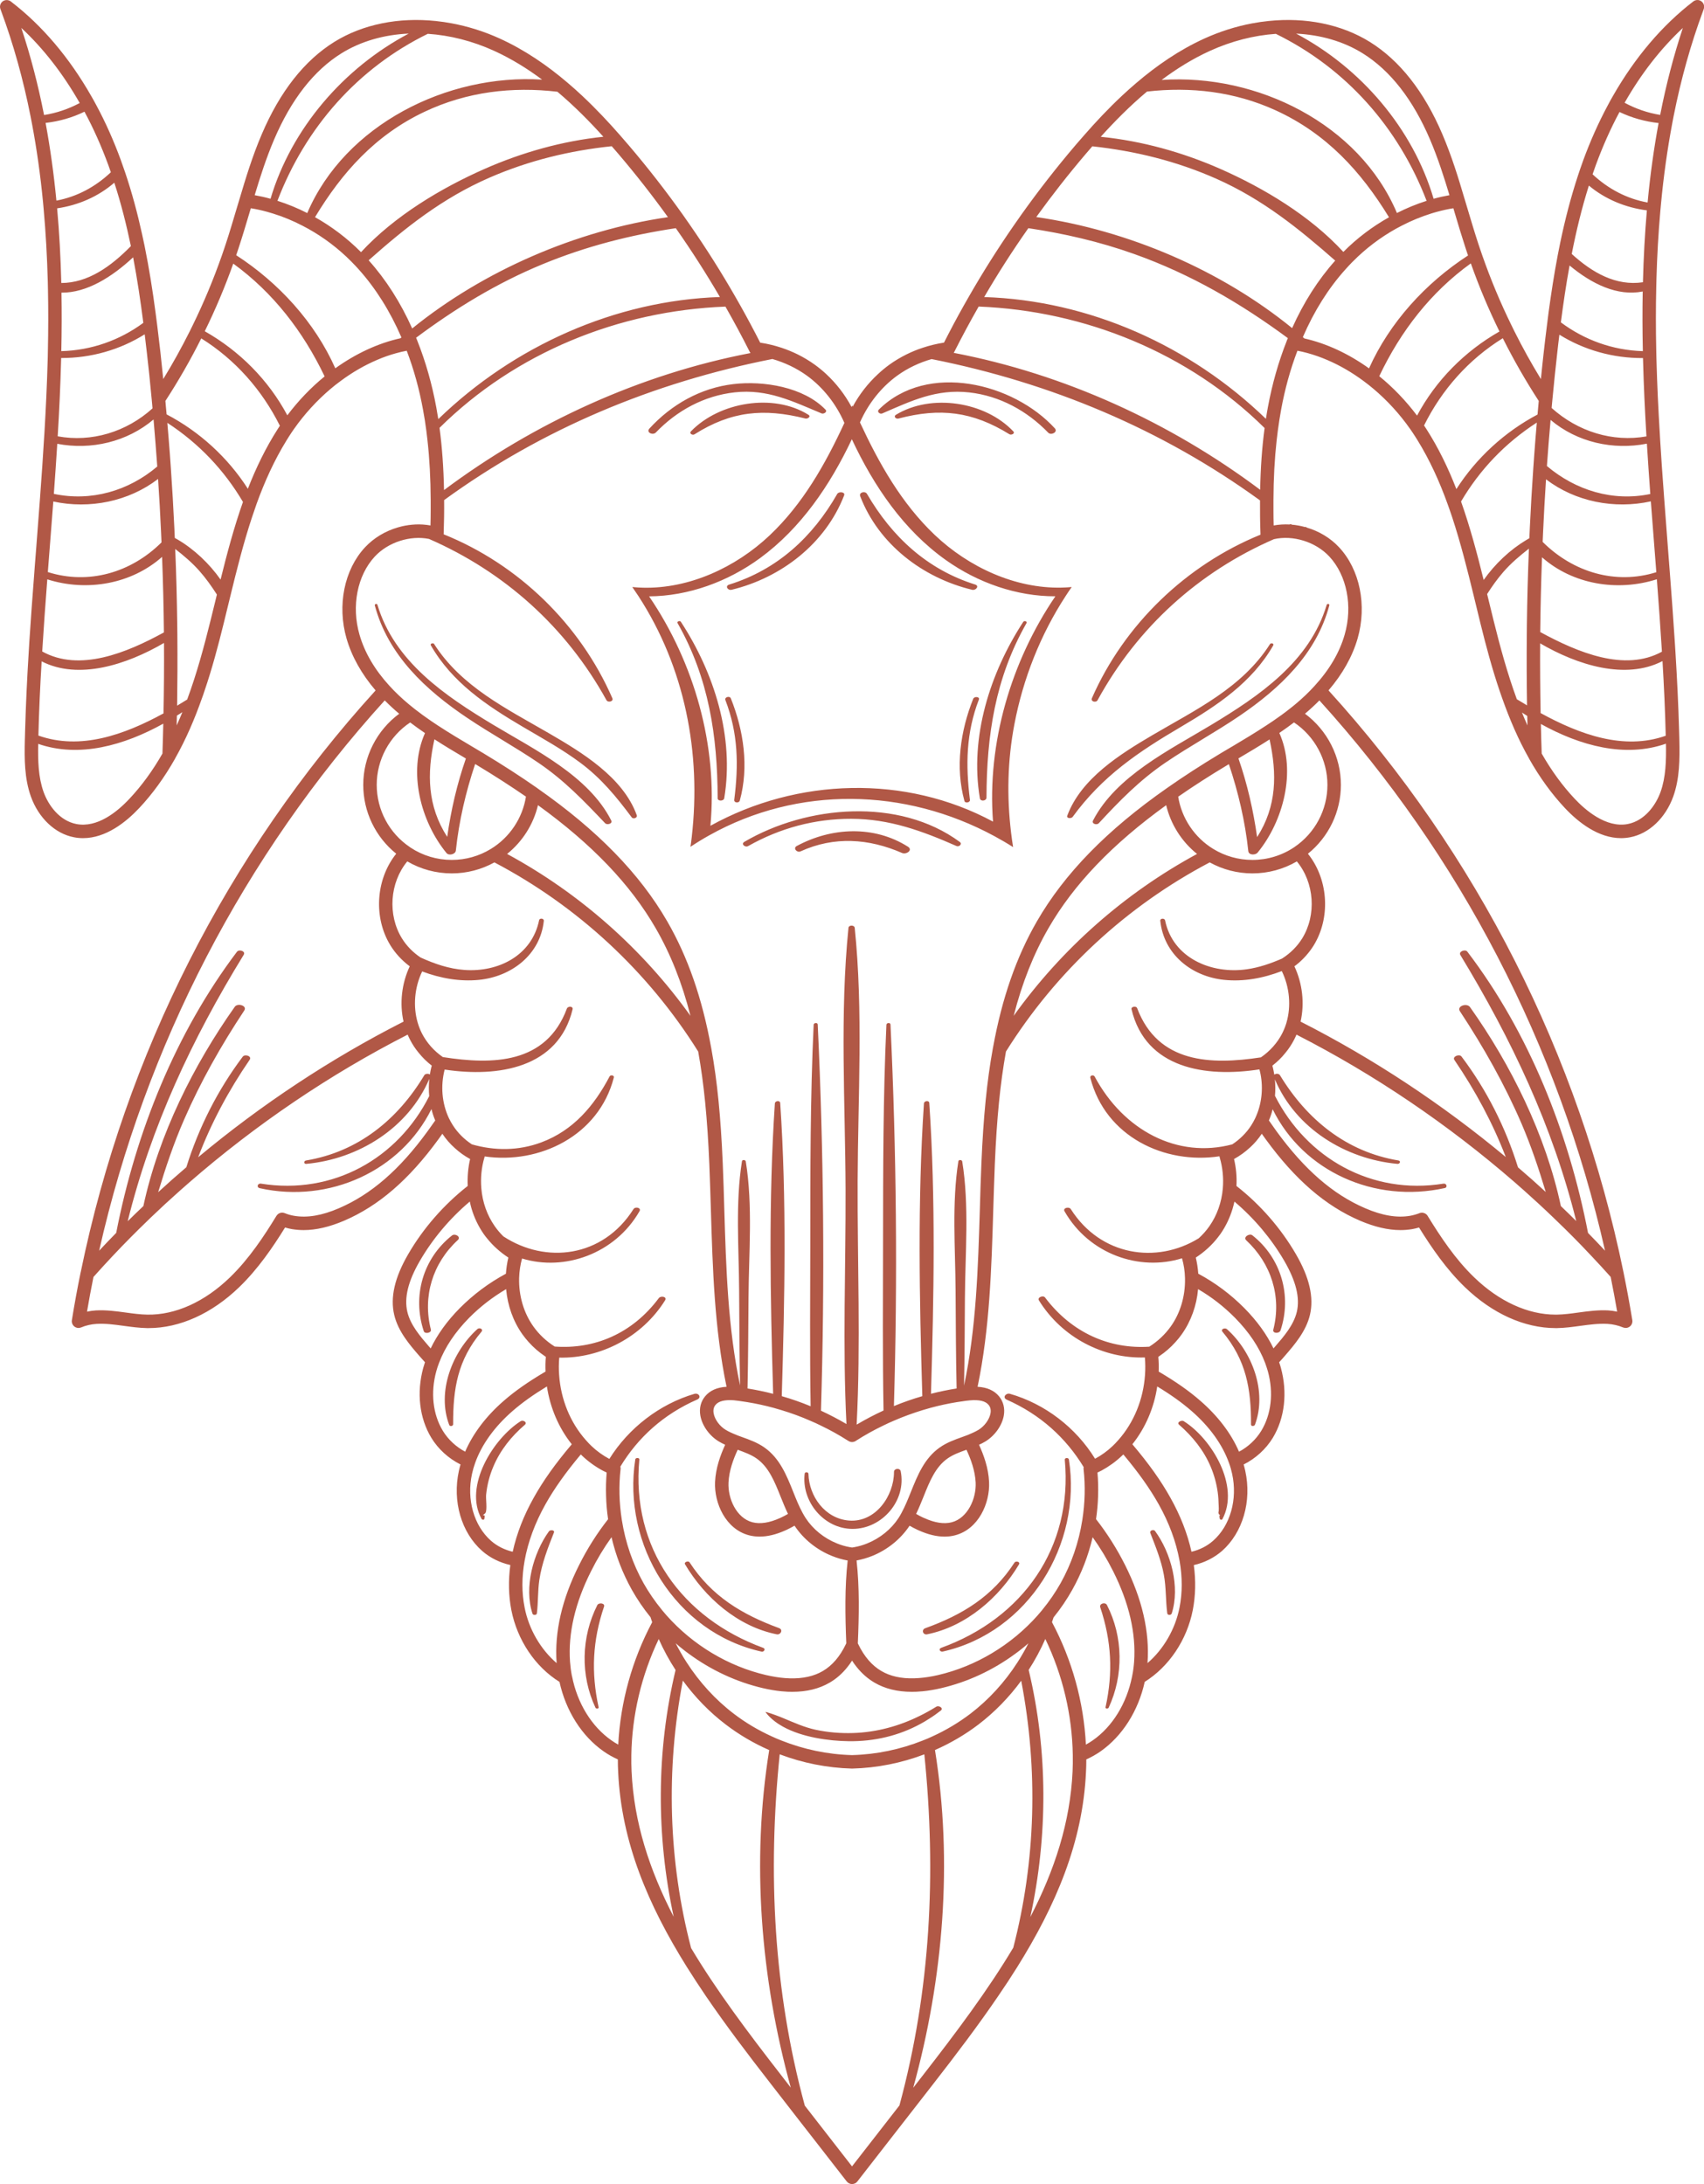 <?xml version="1.0" encoding="UTF-8"?><svg xmlns="http://www.w3.org/2000/svg" xmlns:xlink="http://www.w3.org/1999/xlink" height="486.5" preserveAspectRatio="xMidYMid meet" version="1.0" viewBox="0.0 0.0 379.6 486.5" width="379.6" zoomAndPan="magnify"><defs><clipPath id="a"><path d="M 0 0 L 379.629 0 L 379.629 486.512 L 0 486.512 Z M 0 0"/></clipPath></defs><g><g clip-path="url(#a)" id="change1_1"><path d="M 374.887 6.23 C 369.953 10.828 365.586 16.438 361.914 22.891 C 364.387 24.23 367.047 25.148 369.836 25.598 C 371.164 18.82 372.848 12.379 374.887 6.23 Z M 369.484 27.41 C 366.445 27.078 363.496 26.25 360.777 24.949 C 358.797 28.629 357.047 32.57 355.516 36.73 C 355.266 37.43 355.016 38.129 354.777 38.828 C 358.266 42.09 362.445 44.289 367.035 45.109 C 367.617 38.938 368.438 33.051 369.484 27.41 Z M 368.547 121.91 C 368.285 118.52 368.016 115.109 367.758 111.68 C 359.625 113.469 350.926 111.75 344.406 106.77 C 344.145 110.73 343.926 114.688 343.746 118.66 C 343.727 119.059 343.703 119.449 343.695 119.84 C 343.676 120.129 343.664 120.418 343.656 120.711 C 350.453 127.48 359.914 130.309 368.977 127.461 C 368.836 125.602 368.688 123.75 368.547 121.91 Z M 343.516 124.141 C 343.305 129.688 343.176 135.238 343.117 140.789 C 351.508 145.359 361.945 149.719 370.227 145.168 C 369.895 139.762 369.508 134.371 369.098 129.031 C 360.277 131.859 350.336 130.168 343.516 124.141 Z M 370.355 147.262 C 362.125 151.512 351.438 148.18 343.098 143.309 C 343.066 148.488 343.105 153.668 343.203 158.84 C 352.008 163.66 361.758 167.18 371.074 163.891 C 370.945 158.371 370.688 152.809 370.355 147.262 Z M 371.125 165.66 C 361.945 168.871 351.977 166.102 343.258 161.27 C 343.305 163.469 343.367 165.668 343.445 167.859 C 345.617 171.668 348.074 175.039 350.785 177.918 C 353.125 180.418 357.777 184.48 362.605 183.559 C 366.375 182.828 368.855 179.391 369.926 176.398 C 371.098 173.109 371.195 169.449 371.125 165.66 Z M 342.785 89.309 C 339.855 84.801 337.188 80.141 334.777 75.34 C 327.195 80.039 321.195 86.789 317.234 94.781 C 317.406 95.031 317.574 95.281 317.734 95.531 C 320.453 99.77 322.625 104.281 324.438 108.949 C 328.887 101.988 335.227 96.188 342.516 92.34 C 342.555 91.828 342.605 91.309 342.656 90.789 C 342.688 90.398 342.727 90.02 342.758 89.629 C 342.766 89.52 342.777 89.418 342.785 89.309 Z M 342.355 94.129 C 335.258 98.73 329.645 104.641 325.477 111.711 C 327.496 117.418 329.066 123.32 330.516 129.188 C 333.047 125.609 336.375 122.461 340.027 120.281 C 340.246 120.141 340.465 120.012 340.695 119.891 C 340.727 119.07 340.766 118.262 340.805 117.438 C 341.016 113.039 341.266 108.641 341.574 104.25 C 341.645 103.199 341.715 102.148 341.797 101.109 C 341.965 98.781 342.156 96.449 342.355 94.129 Z M 340.598 122.211 C 338.566 123.801 336.605 125.438 334.875 127.438 C 333.535 128.98 332.375 130.629 331.285 132.328 C 331.406 132.789 331.516 133.25 331.625 133.711 C 331.984 135.199 332.348 136.688 332.715 138.168 C 334.156 143.98 335.777 149.969 337.906 155.762 C 338.656 156.211 339.406 156.668 340.176 157.121 C 340.098 151.898 340.074 146.68 340.125 141.449 C 340.125 140.68 340.137 139.898 340.145 139.121 C 340.215 133.48 340.367 127.852 340.598 122.211 Z M 340.277 161.59 C 340.246 160.879 340.234 160.18 340.227 159.48 C 339.824 159.23 339.438 158.98 339.047 158.719 C 339.438 159.688 339.848 160.641 340.277 161.59 Z M 334.035 73.84 C 331.617 68.91 329.484 63.848 327.656 58.668 C 318.734 65.098 312.027 73.762 307.258 83.801 C 310.348 86.309 313.195 89.281 315.676 92.578 C 319.855 84.75 326.277 78.262 334.035 73.84 Z M 327.035 56.91 C 326.855 56.391 326.676 55.859 326.508 55.34 C 325.637 52.668 324.816 49.938 324.035 47.301 L 323.766 46.391 C 322.555 46.578 321.348 46.848 320.137 47.18 C 319.703 47.301 319.266 47.418 318.836 47.559 C 316.598 48.262 314.395 49.16 312.277 50.262 C 311.824 50.488 311.387 50.73 310.945 50.969 C 307.465 52.918 304.215 55.379 301.367 58.262 C 301.316 58.309 301.277 58.348 301.227 58.398 C 300.703 58.93 300.195 59.48 299.695 60.039 C 295.895 64.27 292.734 69.32 290.234 75.098 C 290.355 75.188 290.465 75.289 290.574 75.391 C 295.516 76.5 300.445 78.809 304.977 82.059 C 309.555 71.84 317.574 63.051 327.035 56.91 Z M 297.445 58.051 C 289.336 50.93 281.285 44.41 271.027 39.848 C 262.145 35.898 252.855 33.621 243.336 32.59 C 242.848 33.148 242.367 33.711 241.906 34.25 C 238.027 38.801 234.336 43.512 230.848 48.348 C 251.395 51.32 271.996 60.188 287.848 73.09 C 290.406 67.371 293.625 62.328 297.445 58.051 Z M 286.895 75.32 C 276.375 67.559 265.258 61.07 252.688 56.59 C 244.938 53.828 237.074 52.02 229.086 50.828 C 225.586 55.801 222.305 60.918 219.246 66.168 C 242.645 66.918 265.176 77.012 282.008 93.301 C 282.145 92.418 282.285 91.559 282.445 90.711 C 283.406 85.531 284.816 80.559 286.645 75.949 C 286.645 75.93 286.656 75.898 286.664 75.879 C 286.734 75.688 286.816 75.512 286.895 75.32 Z M 244.508 155.969 C 244.164 156.602 242.906 156.289 243.246 155.52 C 250.445 139.109 264.246 125.852 280.797 119.102 C 280.785 119.031 280.785 118.961 280.797 118.891 C 280.703 116.301 280.676 113.84 280.695 111.469 C 258.816 95.59 234.047 85.25 207.535 79.988 C 204.766 80.781 202.164 82.02 199.895 83.66 C 196.348 86.219 193.414 89.91 191.574 94.098 C 195.848 103.281 200.816 112.109 208.234 119.16 C 215.816 126.359 226.176 131.121 236.465 130.891 C 237.227 130.879 237.984 130.828 238.746 130.762 C 238.285 131.418 237.836 132.078 237.406 132.75 C 231.785 141.379 227.926 151.129 225.984 161.289 C 224.426 169.43 224.285 177.449 225.227 185.391 C 225.355 186.5 225.516 187.602 225.688 188.699 C 224.324 187.828 222.938 187.02 221.535 186.262 C 201.598 175.449 177.766 175.012 158.027 186.059 C 156.598 186.852 155.195 187.711 153.816 188.629 C 153.926 187.91 154.016 187.18 154.098 186.461 C 156.258 167.68 152.547 148.66 142.215 132.77 C 141.777 132.102 141.324 131.43 140.855 130.762 C 141.645 130.84 142.445 130.891 143.246 130.91 C 153.527 131.16 163.875 126.41 171.438 119.27 C 178.875 112.238 183.848 103.398 188.105 94.211 C 186.266 89.969 183.316 86.25 179.734 83.66 C 177.445 82.012 174.836 80.77 172.066 79.969 C 145.555 85.199 120.797 95.5 98.938 111.398 C 98.965 113.789 98.926 116.281 98.836 118.891 C 98.848 118.93 98.848 118.98 98.836 119.02 C 115.465 125.711 129.234 139.059 136.414 155.531 C 136.734 156.27 135.438 156.578 135.098 155.961 C 126.117 139.66 112.324 127.359 95.574 120.051 C 91.395 119.211 86.496 120.75 83.496 123.969 C 79.586 128.18 78.246 135.012 80.086 141.379 C 81.227 145.359 83.484 149.199 86.785 152.801 C 88.016 154.148 89.438 155.512 91.016 156.828 C 91.457 157.203 91.906 157.555 92.348 157.906 C 92.352 157.91 92.352 157.91 92.355 157.914 C 92.363 157.918 92.367 157.926 92.375 157.93 C 93.586 158.879 94.848 159.789 96.125 160.66 C 96.598 160.98 97.066 161.289 97.535 161.602 C 100.055 163.25 102.645 164.801 105.195 166.309 C 105.207 166.309 105.207 166.32 105.215 166.32 C 105.746 166.641 106.285 166.961 106.824 167.281 C 107.074 167.438 107.336 167.59 107.598 167.738 C 112.008 170.398 115.945 172.938 119.625 175.512 C 119.664 175.539 119.707 175.559 119.734 175.602 C 119.746 175.609 119.766 175.621 119.777 175.629 C 133.086 184.938 142.527 194.629 148.656 205.262 C 153.227 213.18 156.414 222.352 158.406 233.281 C 158.414 233.32 158.426 233.371 158.438 233.41 C 158.445 233.449 158.457 233.488 158.457 233.539 C 159.785 240.852 160.566 248.77 161.008 259.191 C 161.156 262.621 161.258 266.059 161.355 269.5 C 161.746 282.469 162.156 295.859 164.867 308.621 C 164.715 301.559 164.707 294.5 164.656 287.441 C 164.605 278.02 163.797 268.008 165.285 258.68 C 165.355 258.27 166.074 258.34 166.137 258.719 C 167.734 268.531 166.805 279.18 166.746 289.102 C 166.695 295.828 166.676 302.559 166.527 309.289 C 168.445 309.602 170.348 309.988 172.234 310.48 C 171.598 288.988 171.195 267.168 172.617 245.801 C 172.656 245.191 173.758 245.051 173.805 245.699 C 175.266 267.25 174.805 289.309 174.156 311 C 176.336 311.629 178.484 312.379 180.586 313.25 C 180.375 301.148 180.496 289.051 180.508 276.949 C 180.516 260.719 180.496 244.5 181.258 228.281 C 181.277 227.801 182.145 227.73 182.164 228.219 C 183.508 256.73 183.766 285.629 182.887 314.238 C 184.824 315.141 186.715 316.121 188.566 317.211 C 187.688 299.859 188.426 282.289 188.367 264.949 C 188.297 245.691 187.066 225.852 189.016 206.668 C 189.086 206.02 190.336 206.031 190.406 206.68 C 192.316 225.238 191.125 244.418 191.055 263.051 C 190.984 281.059 191.758 299.328 190.836 317.34 C 192.777 316.191 194.777 315.141 196.824 314.199 C 196.598 301.789 196.703 289.371 196.715 276.949 C 196.734 260.719 196.715 244.5 197.465 228.281 C 197.484 227.801 198.355 227.73 198.375 228.219 C 199.703 256.391 199.977 284.93 199.137 313.211 C 201.203 312.359 203.324 311.621 205.465 311 C 204.816 289.34 204.395 267.34 205.824 245.801 C 205.867 245.191 206.977 245.051 207.016 245.699 C 208.465 267.078 208.035 288.949 207.395 310.469 C 209.277 309.988 211.188 309.59 213.105 309.289 C 212.938 302.008 212.926 294.719 212.875 287.441 C 212.816 278.02 212.016 268.008 213.496 258.68 C 213.566 258.27 214.297 258.34 214.355 258.719 C 215.953 268.531 215.016 279.18 214.953 289.102 C 214.914 295.621 214.895 302.141 214.758 308.66 C 217.477 295.879 217.875 282.48 218.277 269.5 C 218.375 266.059 218.477 262.621 218.625 259.191 C 219.066 248.758 219.848 240.84 221.176 233.539 C 221.176 233.488 221.188 233.449 221.195 233.41 C 221.203 233.371 221.215 233.32 221.227 233.281 C 223.215 222.352 226.406 213.18 230.977 205.262 C 237.125 194.59 246.617 184.871 260.008 175.52 C 263.598 173 267.535 170.449 272.035 167.738 L 272.824 167.27 L 274.297 166.398 C 274.375 166.352 274.453 166.309 274.535 166.262 C 277.047 164.77 279.598 163.238 282.074 161.609 C 282.566 161.301 283.055 160.969 283.535 160.641 C 284.816 159.77 286.066 158.871 287.266 157.918 C 287.727 157.57 288.164 157.199 288.605 156.84 C 290.195 155.512 291.617 154.148 292.836 152.801 C 296.145 149.199 298.406 145.359 299.547 141.379 C 301.387 135.012 300.047 128.18 296.137 123.969 C 293.066 120.68 288.035 119.141 283.797 120.102 C 267.086 127.379 253.414 139.688 244.508 155.969 Z M 293.922 156.02 C 292.941 157.016 291.867 158.008 290.715 158.984 C 295.688 162.68 298.711 168.57 298.711 174.828 C 298.711 180.824 295.992 186.441 291.367 190.176 C 295.777 195.676 296.43 203.824 293.016 209.969 C 292.895 210.188 292.766 210.41 292.637 210.621 C 291.656 212.188 290.395 213.621 288.914 214.82 C 288.734 214.969 288.547 215.121 288.355 215.25 C 290.156 219.078 290.645 223.52 289.734 227.57 C 305.938 235.809 321.355 246 335.438 257.73 C 332.527 250.141 328.695 243.012 323.996 236.109 C 323.477 235.352 325.098 234.699 325.574 235.34 C 331.188 242.762 335.406 251.168 338.164 260.031 C 340.258 261.82 342.324 263.648 344.348 265.52 C 342.805 260.398 341.105 255.328 338.977 250.352 C 335.203 241.578 330.484 233.23 325.227 225.262 C 324.465 224.109 326.766 223.34 327.477 224.34 C 336.605 237.199 344.336 252.809 347.715 268.66 C 348.867 269.758 350.008 270.871 351.137 272 C 345.875 250.871 336.777 231.59 325.324 212.73 C 324.855 211.949 326.406 211.371 326.875 211.98 C 340.645 230.051 349.426 252.25 353.766 274.641 C 355.047 275.945 356.309 277.266 357.555 278.598 C 347.203 232.844 325.281 190.598 293.922 156.02 Z M 358.812 284.441 C 357.465 282.938 356.105 281.445 354.715 279.98 C 353.965 279.168 353.203 278.371 352.438 277.578 C 351.188 276.289 349.926 275.008 348.645 273.75 C 347.785 272.898 346.914 272.051 346.035 271.219 C 343.938 269.199 341.797 267.23 339.617 265.281 C 338.875 264.621 338.125 263.969 337.375 263.309 C 322.574 250.461 306.156 239.328 288.816 230.469 C 288.656 230.852 288.477 231.23 288.285 231.602 C 287.746 232.641 287.098 233.641 286.324 234.559 C 285.496 235.602 284.527 236.539 283.445 237.379 C 283.477 237.469 283.496 237.57 283.527 237.668 C 283.664 238.238 283.785 238.82 283.875 239.398 C 284.176 239.102 284.887 239.09 285.137 239.512 C 291.125 249.371 299.926 256.57 311.516 258.5 C 312.145 258.609 311.855 259.309 311.305 259.258 C 299.734 258.191 288.617 251.352 284.008 240.438 C 284.125 241.66 284.137 242.891 284.027 244.102 C 291.074 257.969 305.527 266.25 321.574 263.66 C 322.258 263.551 322.547 264.5 321.836 264.648 C 306.164 268.102 290.297 260.91 283.508 247.09 C 283.297 247.949 283.016 248.781 282.676 249.59 C 282.977 250.02 283.266 250.43 283.555 250.84 C 283.824 251.23 284.105 251.621 284.375 252 C 290.637 260.59 296.984 266.078 304.145 269.148 C 307.938 270.781 311.195 271.32 314.105 270.828 C 314.785 270.711 315.465 270.52 316.137 270.27 C 316.156 270.258 316.176 270.25 316.203 270.238 C 316.297 270.199 316.387 270.168 316.484 270.16 C 316.574 270.141 316.664 270.129 316.758 270.129 C 316.766 270.129 316.766 270.129 316.777 270.129 C 316.848 270.129 316.914 270.141 316.984 270.148 C 317.055 270.16 317.125 270.168 317.195 270.199 C 317.266 270.219 317.336 270.238 317.406 270.281 C 317.535 270.34 317.664 270.418 317.766 270.52 C 317.875 270.609 317.965 270.719 318.035 270.84 C 318.047 270.852 318.055 270.871 318.055 270.879 C 320.965 275.602 324.227 280.52 328.406 284.539 C 333.945 289.898 340.375 292.84 346.535 292.84 C 346.637 292.84 346.734 292.84 346.824 292.84 C 348.406 292.809 349.965 292.602 351.625 292.371 C 353.777 292.078 355.996 291.781 358.258 291.898 C 358.93 291.941 359.602 292.039 360.258 292.176 C 359.812 289.602 359.332 287.012 358.812 284.441 Z M 259.789 179.359 C 247.789 188.023 239.195 196.996 233.566 206.762 C 230.258 212.488 227.703 218.918 225.816 226.281 C 236.539 211.324 250.504 198.98 266.664 190.219 C 263.238 187.469 260.801 183.621 259.789 179.359 Z M 280.047 186.469 C 284.465 179.578 284.484 172.398 282.824 164.711 C 280.535 166.18 278.188 167.578 275.887 168.938 C 277.867 174.648 279.195 180.488 280.047 186.469 Z M 273.758 170.219 L 273.586 170.32 C 269.441 172.809 265.805 175.145 262.469 177.469 C 263.23 182.262 266.105 186.566 270.289 189.109 C 272.898 190.707 275.906 191.551 278.992 191.551 C 282.34 191.551 285.57 190.566 288.332 188.707 C 292.953 185.582 295.711 180.395 295.711 174.828 C 295.711 169.246 292.879 164.008 288.266 160.922 C 287.195 161.73 286.105 162.523 284.996 163.27 C 288.836 171.84 285.855 182.98 280.164 189.918 C 279.688 190.512 278.188 190.539 278.086 189.602 C 277.375 182.938 275.867 176.531 273.758 170.219 Z M 252.066 224.809 C 251.926 224.211 253.117 224.031 253.316 224.559 C 257.965 236.891 269.766 237.23 280.895 235.531 C 282.914 234.141 284.555 232.301 285.617 230.23 C 285.984 229.512 286.285 228.77 286.516 228.039 C 286.527 228.012 286.535 227.969 286.547 227.938 C 286.555 227.91 286.566 227.871 286.574 227.84 C 287.676 224.121 287.285 219.891 285.547 216.309 C 281.395 217.91 276.984 218.719 272.645 218.262 C 265.406 217.5 259.246 212.559 258.477 205.109 C 258.414 204.531 259.438 204.48 259.547 205.031 C 261.285 213.43 269.867 217.039 277.758 215.91 C 280.516 215.512 283.086 214.621 285.586 213.531 C 285.598 213.52 285.617 213.512 285.625 213.5 C 285.645 213.48 285.676 213.469 285.695 213.461 C 287.496 212.301 289.008 210.781 290.086 209.039 C 293.316 203.82 292.816 196.602 288.898 191.883 C 285.895 193.629 282.5 194.551 278.992 194.551 C 275.648 194.551 272.387 193.699 269.488 192.102 C 250.941 201.859 235.254 216.398 224.098 234.23 C 222.816 241.352 222.047 249.102 221.617 259.309 C 221.477 262.73 221.375 266.16 221.266 269.59 C 220.875 282.578 220.477 295.988 217.777 308.91 C 219.926 309.039 221.496 309.75 222.566 311.051 C 223.527 312.23 223.895 313.719 223.617 315.328 C 223.227 317.559 221.605 319.828 219.496 321.102 C 219.035 321.379 218.566 321.621 218.098 321.828 C 219.164 324.16 220.195 327.02 220.336 330.109 C 220.555 334.852 217.977 340.621 212.785 341.988 C 212.027 342.191 211.234 342.289 210.414 342.289 C 208.637 342.289 206.715 341.82 204.664 340.898 C 204.555 340.852 204.453 340.809 204.336 340.75 C 203.758 340.48 203.176 340.18 202.625 339.859 C 200.656 342.828 197.703 345.219 194.305 346.59 C 193.188 347.039 192.016 347.379 190.816 347.602 C 191.484 353.578 191.367 359.879 191.098 366.07 L 191.098 366.078 C 191.137 366.141 191.164 366.199 191.195 366.258 C 192.516 369 194.246 371.008 196.348 372.23 C 198.324 373.391 200.777 373.941 203.676 373.852 C 204.035 373.84 204.395 373.82 204.777 373.789 C 206.098 373.691 207.496 373.469 208.977 373.129 C 217.406 371.168 225.266 366.461 231.137 359.852 C 231.156 359.82 231.188 359.801 231.203 359.77 L 231.266 359.699 L 231.508 359.418 C 231.715 359.168 231.926 358.918 232.145 358.668 C 232.164 358.641 232.188 358.621 232.203 358.59 C 233.746 356.711 235.105 354.719 236.266 352.668 C 238.676 348.359 240.316 343.621 241.105 338.59 C 241.703 334.789 241.805 330.98 241.387 327.258 C 241.375 327.211 241.375 327.148 241.375 327.102 C 241.375 327 241.387 326.91 241.406 326.82 C 241.406 326.809 241.406 326.809 241.406 326.801 C 237.453 320.281 231.746 315.09 224.266 311.781 C 223.227 311.309 224.098 310.219 224.996 310.48 C 232.824 312.73 239.703 318.039 243.945 324.941 C 245.355 324.191 246.676 323.23 247.848 322.121 C 248.285 321.711 248.715 321.25 249.156 320.75 C 252.605 316.852 254.703 311.711 255.074 306.258 C 255.164 304.98 255.156 303.668 255.047 302.379 C 245.848 302.68 236.598 298 231.438 289.66 C 231.016 288.98 232.406 288.48 232.805 289.02 C 238.777 296.949 247.246 300.551 256.027 299.98 C 257.945 298.758 259.555 297.238 260.816 295.469 C 262.938 292.5 264.047 288.738 263.984 284.879 C 263.984 284.871 263.984 284.871 263.984 284.859 C 263.977 284.77 263.977 284.68 263.977 284.602 C 263.938 283.129 263.715 281.691 263.316 280.289 C 253.895 283.23 242.645 279.441 237.137 269.809 C 236.715 269.07 238.145 268.711 238.547 269.34 C 245.203 279.82 257.715 281.602 267.047 275.828 C 267.945 275.008 268.746 274.102 269.426 273.129 C 271.117 270.711 272.145 267.809 272.406 264.738 C 272.605 262.418 272.367 260.031 271.715 257.84 C 271.703 257.828 271.703 257.82 271.703 257.809 C 271.688 257.75 271.676 257.691 271.676 257.629 C 271.656 257.609 271.656 257.59 271.664 257.57 C 259.484 259.418 246.258 253.23 242.895 240.09 C 242.758 239.531 243.605 239.352 243.855 239.801 C 250.305 251.84 262.336 258.148 274.516 254.91 C 276.227 253.781 277.656 252.352 278.727 250.699 C 279.055 250.18 279.355 249.648 279.617 249.102 C 279.625 249.078 279.637 249.059 279.645 249.039 C 281.055 246.031 281.453 242.539 280.797 239.188 C 280.797 239.18 280.785 239.168 280.785 239.16 C 280.727 238.84 280.645 238.52 280.555 238.211 C 268.574 240.059 255.215 238.051 252.066 224.809 Z M 274.566 269.309 C 273.953 271.301 273.066 273.168 271.895 274.852 C 271.727 275.09 271.547 275.328 271.355 275.57 C 270.008 277.328 268.305 278.879 266.387 280.129 C 266.664 281.301 266.855 282.5 266.938 283.719 C 270.727 285.75 274.188 288.34 277.234 291.418 C 280.027 294.25 282.203 297.25 283.695 300.359 C 283.824 300.219 283.945 300.078 284.066 299.941 C 286.008 297.699 288.195 295.16 288.895 292.211 C 289.625 289.102 288.715 285.398 286.125 280.91 C 283.246 275.949 279.426 271.41 274.996 267.66 C 274.867 268.219 274.727 268.77 274.566 269.309 Z M 282.445 305.469 C 282.277 304.898 282.086 304.289 281.855 303.66 C 281.848 303.641 281.848 303.629 281.836 303.609 C 280.527 300.121 278.258 296.73 275.105 293.531 C 272.637 291.039 269.887 288.898 266.895 287.16 C 266.574 290.828 265.316 294.32 263.266 297.211 C 262.824 297.828 262.348 298.43 261.816 299 C 260.785 300.148 259.605 301.18 258.285 302.07 C 258.203 302.141 258.125 302.191 258.035 302.25 C 258.137 303.34 258.164 304.441 258.117 305.52 C 261.996 307.809 264.887 309.84 267.406 312.039 C 271.316 315.43 274.277 319.32 276.016 323.371 C 278.035 322.309 279.797 320.66 280.977 318.719 C 283.215 315.039 283.746 310.211 282.445 305.469 Z M 274.477 328.281 C 274.305 327.5 274.086 326.711 273.797 325.918 C 273.797 325.91 273.785 325.898 273.785 325.891 C 272.336 321.789 269.445 317.781 265.438 314.301 C 263.324 312.461 260.914 310.73 257.797 308.84 C 257.086 313.609 255.164 318.078 252.258 321.719 C 255.914 326.031 258.625 329.84 260.734 333.629 C 262.965 337.602 264.535 341.629 265.426 345.66 C 267.234 345.238 268.914 344.391 270.234 343.219 C 274.066 339.859 275.734 333.988 274.477 328.281 Z M 262.777 347.691 C 262.766 347.68 262.766 347.668 262.766 347.66 C 262.758 347.621 262.758 347.59 262.746 347.551 C 261.984 343.41 260.438 339.211 258.125 335.09 C 256.156 331.578 253.625 328.02 250.246 323.98 C 250.137 324.09 250.016 324.191 249.906 324.301 C 248.566 325.578 247.027 326.68 245.395 327.57 C 245.098 327.73 244.797 327.879 244.484 328.02 C 244.637 329.77 244.676 331.531 244.617 333.301 C 244.566 335 244.414 336.699 244.164 338.398 C 246.656 341.578 248.824 345.02 250.645 348.641 C 254.445 356.199 256.125 363.52 255.637 370.379 C 255.637 370.41 255.637 370.441 255.625 370.469 C 259.188 367.41 261.824 362.898 262.766 358.078 C 263.414 354.801 263.406 351.301 262.777 347.691 Z M 247.965 349.98 C 246.645 347.352 245.125 344.82 243.406 342.418 C 242.445 346.559 240.914 350.48 238.875 354.129 C 237.688 356.258 236.285 358.328 234.703 360.281 C 234.586 360.629 234.465 360.988 234.348 361.34 C 238.824 369.75 241.426 379.129 241.906 388.621 C 242.438 388.328 242.953 388.008 243.453 387.66 C 247.816 384.609 250.984 379.461 252.176 373.52 C 252.188 373.488 252.188 373.449 252.195 373.418 C 252.203 373.391 252.203 373.359 252.215 373.328 C 252.438 372.258 252.566 371.191 252.645 370.168 C 253.098 363.852 251.527 357.059 247.965 349.98 Z M 238.984 390.957 L 238.984 390.949 C 238.848 382.051 236.746 373.168 232.867 365.09 C 231.816 367.48 230.574 369.789 229.156 371.98 C 233.477 390.07 233.445 408.957 229.527 427.031 C 234.906 416.629 238.414 406 238.938 394.57 C 238.984 393.457 239.008 392.289 238.984 390.957 Z M 227.496 374.391 C 224.785 378.09 221.566 381.391 217.984 384.129 C 215.008 386.398 211.734 388.309 208.285 389.828 C 212.297 414.719 210.156 440.738 203.438 465.059 L 205.535 462.359 C 213.086 452.648 220.098 443.289 225.727 433.852 C 230.746 414.539 231.305 394.23 227.496 374.391 Z M 205.914 390.789 C 200.805 392.73 195.355 393.82 189.848 393.957 C 189.836 393.957 189.824 393.957 189.816 393.957 C 189.797 393.957 189.785 393.957 189.777 393.957 C 184.266 393.809 178.805 392.719 173.695 390.781 C 171.008 417.141 172.305 443.34 179.285 469.039 L 179.477 469.289 C 182.926 473.707 186.367 478.148 189.805 482.57 C 193.336 478.051 196.855 473.52 200.367 469 C 207.336 443.309 208.605 417.141 205.914 390.789 Z M 176.164 465.031 C 169.457 440.719 167.348 414.719 171.355 389.84 C 167.895 388.32 164.637 386.41 161.656 384.129 C 158.055 381.391 154.836 378.07 152.117 374.359 C 148.297 394.238 148.906 414.602 153.957 433.941 C 159.574 443.352 166.574 452.68 174.098 462.359 Z M 150.074 426.969 C 146.176 408.93 146.188 390.07 150.496 372 C 149.066 369.809 147.805 367.488 146.746 365.102 C 142.875 373.211 140.785 382.078 140.645 390.949 L 140.645 390.957 C 140.625 392.281 140.645 393.457 140.695 394.57 C 141.215 405.98 144.707 416.59 150.074 426.969 Z M 137.727 388.621 C 138.207 379.16 140.797 369.789 145.285 361.352 C 145.156 360.98 145.027 360.609 144.914 360.238 C 143.355 358.32 141.957 356.27 140.758 354.141 C 138.715 350.48 137.188 346.551 136.227 342.418 C 134.508 344.82 132.984 347.352 131.676 349.98 C 128.105 357.059 126.535 363.852 126.984 370.16 C 127.066 371.219 127.195 372.258 127.387 373.238 C 127.395 373.27 127.406 373.289 127.406 373.32 C 127.426 373.352 127.426 373.391 127.438 373.418 C 128.605 379.398 131.797 384.59 136.188 387.66 C 136.676 388.008 137.195 388.328 137.727 388.621 Z M 128.996 348.641 C 130.805 345.02 132.977 341.578 135.465 338.41 C 135.207 336.668 135.055 334.918 135.016 333.168 C 134.957 331.449 135.008 329.73 135.145 328.02 C 134.855 327.891 134.574 327.75 134.297 327.602 C 132.637 326.711 131.086 325.602 129.715 324.301 C 129.605 324.199 129.496 324.09 129.387 323.98 C 126.008 328.02 123.477 331.578 121.508 335.09 C 119.176 339.25 117.617 343.48 116.867 347.66 C 116.215 351.281 116.215 354.789 116.867 358.078 C 117.805 362.91 120.445 367.418 124.008 370.469 C 123.996 370.441 123.996 370.398 123.996 370.371 C 123.508 363.52 125.188 356.211 128.996 348.641 Z M 114.215 345.664 C 115.098 341.633 116.668 337.594 118.895 333.629 C 121.008 329.84 123.715 326.031 127.375 321.719 C 124.473 318.086 122.559 313.613 121.836 308.836 C 118.727 310.73 116.309 312.461 114.195 314.301 C 110.184 317.781 107.297 321.785 105.844 325.891 C 105.559 326.691 105.328 327.492 105.156 328.281 C 103.898 333.992 105.562 339.855 109.391 343.223 C 110.723 344.395 112.402 345.234 114.215 345.664 Z M 103.621 323.367 C 105.367 319.32 108.312 315.43 112.227 312.035 C 114.754 309.836 117.656 307.805 121.531 305.52 C 121.488 304.438 121.496 303.344 121.598 302.25 C 121.547 302.219 121.496 302.191 121.457 302.148 C 120.074 301.219 118.836 300.148 117.758 298.941 C 117.258 298.391 116.797 297.809 116.367 297.211 C 114.316 294.32 113.078 290.824 112.75 287.16 C 109.754 288.926 106.988 291.051 104.527 293.535 C 101.375 296.727 99.109 300.121 97.797 303.617 C 97.551 304.258 97.348 304.871 97.191 305.461 C 95.883 310.207 96.418 315.039 98.652 318.723 C 99.84 320.668 101.605 322.301 103.621 323.367 Z M 102.395 291.426 C 105.441 288.352 108.906 285.77 112.703 283.727 C 112.785 282.508 112.965 281.309 113.246 280.129 C 111.457 278.961 109.855 277.531 108.547 275.91 C 108.258 275.57 107.984 275.211 107.734 274.852 C 106.555 273.141 105.645 271.25 105.047 269.23 C 104.891 268.711 104.773 268.18 104.66 267.648 C 100.215 271.398 96.391 275.941 93.508 280.91 C 90.91 285.402 90.008 289.102 90.742 292.215 C 91.434 295.16 93.629 297.699 95.566 299.938 C 95.688 300.078 95.816 300.223 95.941 300.367 C 97.438 297.262 99.594 294.262 102.395 291.426 Z M 173.906 333.41 C 172.547 330 171.246 326.789 168.566 324.898 C 167.344 324.031 165.875 323.504 164.336 322.941 C 163.363 325.039 162.414 327.586 162.289 330.25 C 162.125 333.859 164.07 338.156 167.613 339.09 C 169.336 339.535 171.406 339.219 173.77 338.145 C 173.805 338.129 173.84 338.113 173.871 338.102 C 173.883 338.098 173.973 338.059 173.984 338.051 C 174.508 337.809 175.027 337.527 175.539 337.23 C 174.938 335.977 174.414 334.68 173.906 333.41 Z M 189.816 369.91 C 189.484 370.418 189.145 370.898 188.777 371.352 C 187.625 372.801 186.297 373.961 184.797 374.828 C 182.477 376.18 179.707 376.859 176.516 376.859 C 176.176 376.859 175.824 376.852 175.477 376.84 C 175.016 376.82 174.547 376.781 174.074 376.738 C 172.777 376.609 171.406 376.379 169.984 376.051 C 164.047 374.668 158.375 372.02 153.406 368.352 C 153.008 368.07 152.617 367.77 152.234 367.461 C 151.645 367.008 151.074 366.531 150.516 366.039 C 150.848 366.691 151.188 367.328 151.555 367.961 C 151.984 368.75 152.457 369.531 152.957 370.289 C 155.797 374.699 159.375 378.629 163.477 381.75 C 166.066 383.73 168.895 385.41 171.887 386.77 C 172.586 387.102 173.305 387.41 174.035 387.691 C 179.008 389.68 184.367 390.809 189.777 390.957 C 189.805 390.957 189.824 390.957 189.855 390.957 C 195.258 390.809 200.605 389.691 205.586 387.699 C 206.324 387.418 207.047 387.109 207.758 386.77 C 210.746 385.41 213.566 383.719 216.164 381.75 C 220.246 378.629 223.824 374.719 226.656 370.309 C 227.164 369.531 227.645 368.73 228.098 367.918 C 228.445 367.301 228.785 366.68 229.098 366.051 C 228.547 366.539 227.977 367.008 227.406 367.449 C 227.008 367.77 226.605 368.07 226.203 368.359 C 221.234 372.031 215.574 374.668 209.645 376.051 C 208.227 376.379 206.867 376.609 205.566 376.738 C 205.086 376.781 204.605 376.82 204.137 376.84 C 203.797 376.852 203.453 376.859 203.117 376.859 C 199.926 376.859 197.156 376.18 194.836 374.828 C 193.348 373.961 192.016 372.801 190.855 371.352 C 190.484 370.898 190.137 370.418 189.816 369.91 Z M 217.348 330.25 C 217.215 327.59 216.277 325.039 215.297 322.941 C 213.746 323.5 212.285 324.031 211.066 324.898 C 208.387 326.789 207.086 330 205.727 333.41 C 205.215 334.68 204.695 335.969 204.086 337.23 C 204.586 337.531 205.105 337.801 205.645 338.051 C 205.688 338.07 205.824 338.129 205.867 338.141 C 208.227 339.219 210.297 339.539 212.027 339.09 C 215.555 338.16 217.508 333.859 217.348 330.25 Z M 217.953 318.52 C 219.305 317.711 220.414 316.191 220.656 314.82 C 220.785 314.078 220.645 313.449 220.234 312.949 C 219.535 312.09 218.156 311.75 216.035 311.941 C 215.777 311.961 215.496 311.988 215.203 312.031 C 215.027 312.051 214.855 312.078 214.676 312.109 C 214.176 312.168 213.676 312.25 213.176 312.328 C 211.195 312.648 209.234 313.078 207.297 313.602 C 206.715 313.758 206.137 313.93 205.566 314.102 C 203.348 314.781 201.164 315.578 199.035 316.508 C 198.316 316.809 197.605 317.141 196.895 317.488 C 194.766 318.5 192.703 319.648 190.715 320.918 C 190.707 320.93 190.695 320.941 190.676 320.949 C 190.664 320.961 190.645 320.969 190.625 320.98 C 190.508 321.059 190.375 321.121 190.227 321.16 C 190.176 321.18 190.125 321.191 190.066 321.199 C 189.906 321.23 189.727 321.23 189.555 321.199 C 189.496 321.191 189.445 321.18 189.395 321.16 C 189.266 321.121 189.137 321.059 189.008 320.98 C 188.977 320.961 188.938 320.941 188.906 320.918 C 188.867 320.891 188.816 320.859 188.777 320.84 C 186.848 319.609 184.848 318.5 182.785 317.52 C 182.074 317.168 181.367 316.84 180.645 316.539 C 178.508 315.59 176.305 314.781 174.066 314.109 C 173.496 313.93 172.914 313.758 172.324 313.602 C 170.387 313.078 168.426 312.648 166.445 312.328 C 165.945 312.25 165.445 312.168 164.945 312.102 C 164.777 312.078 164.598 312.051 164.426 312.031 C 164.137 311.988 163.855 311.961 163.574 311.93 C 163.535 311.93 163.496 311.918 163.465 311.918 C 161.414 311.77 160.086 312.109 159.395 312.949 C 158.984 313.449 158.848 314.078 158.977 314.82 C 159.215 316.191 160.324 317.711 161.688 318.52 C 162.336 318.91 163.098 319.258 164.117 319.66 C 164.156 319.68 164.195 319.691 164.234 319.719 C 164.586 319.852 164.926 319.98 165.285 320.102 C 166.977 320.711 168.715 321.328 170.297 322.441 C 173.707 324.84 175.227 328.629 176.695 332.289 C 177.336 333.91 178.008 335.578 178.824 337.059 C 179.035 337.449 179.258 337.809 179.484 338.168 C 181.098 340.641 183.574 342.648 186.457 343.809 C 187.348 344.168 188.277 344.449 189.234 344.621 C 189.426 344.668 189.617 344.699 189.816 344.719 C 190.016 344.699 190.207 344.66 190.406 344.621 C 191.367 344.441 192.297 344.168 193.176 343.809 C 196.055 342.648 198.535 340.641 200.156 338.16 C 200.375 337.809 200.598 337.449 200.797 337.07 C 201.617 335.578 202.285 333.91 202.938 332.289 C 204.406 328.629 205.926 324.84 209.336 322.441 C 210.914 321.328 212.656 320.711 214.348 320.102 C 214.734 319.961 215.137 319.82 215.527 319.668 C 215.535 319.668 215.547 319.66 215.555 319.66 C 216.336 319.34 217.188 318.969 217.953 318.52 Z M 105.117 254.91 C 110.145 256.352 115.496 256.379 120.605 254.461 C 127.734 251.801 132.367 246.301 135.805 239.77 C 136.016 239.379 136.875 239.52 136.746 240.02 C 133.395 253.02 120.137 259.379 107.965 257.602 C 107.977 257.609 107.965 257.621 107.957 257.629 C 107.957 257.691 107.945 257.75 107.926 257.809 C 107.926 257.82 107.926 257.828 107.914 257.84 C 107.258 260.031 107.027 262.418 107.227 264.738 C 107.484 267.809 108.516 270.711 110.207 273.129 C 110.766 273.941 111.414 274.699 112.137 275.41 C 121.547 281.578 134.258 280.168 141.117 269.34 C 141.516 268.711 142.914 269.02 142.465 269.801 C 136.984 279.34 125.715 283.219 116.297 280.34 C 115.91 281.73 115.699 283.16 115.648 284.609 C 115.648 284.621 115.652 284.629 115.652 284.641 L 115.652 284.648 C 115.652 284.664 115.645 284.672 115.645 284.688 C 115.645 284.688 115.645 284.688 115.645 284.691 C 115.547 288.621 116.664 292.449 118.816 295.469 C 120.066 297.23 121.664 298.738 123.566 299.949 C 132.348 300.59 140.805 297.141 146.758 289.168 C 147.195 288.57 148.676 288.84 148.164 289.648 C 143.066 297.828 133.785 302.629 124.586 302.418 C 124.465 303.699 124.465 304.988 124.555 306.25 C 124.926 311.711 127.027 316.852 130.465 320.738 C 130.906 321.25 131.348 321.711 131.777 322.121 C 132.965 323.25 134.316 324.219 135.746 324.98 C 140.035 318.102 146.938 312.77 154.688 310.488 C 155.656 310.211 156.355 311.309 155.305 311.758 C 147.824 315.031 142.125 320.199 138.195 326.699 C 138.234 326.828 138.258 326.961 138.258 327.102 C 138.258 327.148 138.258 327.211 138.246 327.258 C 137.824 330.961 137.926 334.738 138.516 338.52 C 138.516 338.539 138.516 338.551 138.527 338.57 C 138.527 338.578 138.527 338.578 138.527 338.59 C 139.324 343.621 140.957 348.359 143.367 352.668 C 144.527 354.719 145.895 356.711 147.426 358.578 C 147.445 358.602 147.465 358.629 147.477 358.648 C 147.777 359.008 148.074 359.359 148.367 359.699 C 148.387 359.719 148.406 359.75 148.426 359.77 C 148.457 359.801 148.477 359.828 148.508 359.859 C 154.375 366.461 162.234 371.168 170.656 373.129 C 172.145 373.469 173.547 373.699 174.867 373.801 C 175.234 373.828 175.605 373.852 175.957 373.859 C 178.848 373.941 181.305 373.398 183.285 372.238 C 185.395 371.008 187.117 369 188.426 366.258 C 188.438 366.238 188.445 366.219 188.457 366.199 C 188.477 366.148 188.496 366.102 188.527 366.051 C 188.277 359.879 188.164 353.609 188.836 347.609 C 187.625 347.391 186.457 347.051 185.324 346.59 C 181.914 345.219 178.953 342.816 177 339.852 C 176.426 340.18 175.844 340.492 175.258 340.766 C 175.172 340.809 175.074 340.852 174.965 340.895 C 172.922 341.82 170.992 342.285 169.215 342.285 C 168.395 342.285 167.609 342.188 166.852 341.992 C 161.652 340.621 159.078 334.848 159.293 330.109 C 159.438 327.016 160.473 324.164 161.547 321.832 C 161.039 321.594 160.578 321.355 160.145 321.102 C 158.027 319.828 156.406 317.559 156.016 315.328 C 155.734 313.719 156.098 312.23 157.066 311.051 C 158.137 309.75 159.707 309.039 161.855 308.91 C 159.156 296 158.758 282.578 158.367 269.59 C 158.258 266.16 158.156 262.73 158.016 259.309 C 157.586 249.109 156.816 241.352 155.535 234.23 C 144.379 216.398 128.691 201.859 110.141 192.102 C 107.246 193.699 103.984 194.551 100.641 194.551 C 97.125 194.551 93.727 193.625 90.73 191.879 C 86.816 196.605 86.316 203.82 89.547 209.039 C 90.574 210.699 92.008 212.168 93.715 213.301 C 96.816 214.699 99.996 215.809 103.465 216.059 C 111.047 216.602 118.484 212.84 120.098 204.988 C 120.207 204.438 121.215 204.551 121.145 205.141 C 120.355 212.668 113.938 217.551 106.688 218.27 C 102.457 218.688 98.117 217.93 94.047 216.391 C 92.336 219.961 91.965 224.168 93.066 227.859 C 93.074 227.879 93.074 227.898 93.086 227.918 C 93.098 227.949 93.105 227.988 93.117 228.02 C 93.348 228.781 93.645 229.512 94.016 230.238 C 95.066 232.27 96.656 234.09 98.656 235.469 C 109.785 237.211 121.676 237.031 126.285 224.668 C 126.508 224.078 127.727 224.109 127.555 224.828 C 124.406 237.91 111.016 240.051 99.055 238.25 C 98.117 241.871 98.445 245.75 99.984 249.039 C 99.996 249.059 100.008 249.078 100.016 249.102 C 100.277 249.648 100.574 250.18 100.906 250.691 C 101.977 252.352 103.406 253.781 105.117 254.91 Z M 96.957 249.59 C 96.605 248.77 96.324 247.918 96.117 247.051 C 89.316 260.781 73.395 268.121 57.887 264.68 C 57.066 264.5 57.375 263.539 58.137 263.66 C 74.188 266.238 88.598 258.059 95.617 244.168 C 95.496 242.891 95.508 241.609 95.637 240.328 C 90.965 251.258 79.895 258.18 68.246 259.258 C 67.637 259.32 67.617 258.59 68.195 258.5 C 79.785 256.57 88.598 249.398 94.527 239.5 C 94.734 239.148 95.457 239.102 95.766 239.352 C 95.848 238.801 95.957 238.262 96.086 237.73 C 96.125 237.609 96.156 237.488 96.188 237.379 C 95.086 236.531 94.105 235.559 93.258 234.5 C 92.508 233.602 91.875 232.629 91.348 231.609 C 91.156 231.238 90.977 230.859 90.816 230.469 C 73.465 239.328 57.027 250.48 42.227 263.34 C 41.484 263.98 40.758 264.621 40.035 265.27 C 37.836 267.219 35.676 269.211 33.566 271.238 C 32.707 272.07 31.848 272.898 31.008 273.73 C 29.707 275.008 28.438 276.301 27.164 277.609 C 26.414 278.379 25.676 279.168 24.926 279.961 C 23.543 281.438 22.168 282.938 20.82 284.453 C 20.293 287.035 19.82 289.617 19.383 292.176 C 20.035 292.039 20.699 291.941 21.371 291.902 C 23.641 291.777 25.859 292.078 28.004 292.371 C 29.664 292.598 31.23 292.809 32.809 292.84 C 39.066 292.957 45.602 289.988 51.227 284.539 C 55.504 280.406 58.859 275.293 61.582 270.84 C 61.586 270.828 61.594 270.82 61.602 270.812 C 61.633 270.762 61.668 270.719 61.707 270.672 C 61.73 270.641 61.754 270.609 61.781 270.582 C 61.824 270.535 61.871 270.5 61.918 270.461 C 61.945 270.438 61.973 270.41 62.004 270.391 C 62.051 270.359 62.102 270.332 62.148 270.305 C 62.188 270.285 62.219 270.266 62.258 270.246 C 62.305 270.227 62.352 270.215 62.402 270.199 C 62.445 270.184 62.488 270.168 62.531 270.156 C 62.578 270.148 62.625 270.145 62.672 270.137 C 62.723 270.133 62.77 270.121 62.82 270.121 C 62.863 270.121 62.906 270.125 62.953 270.129 C 63.004 270.133 63.059 270.133 63.109 270.141 C 63.152 270.148 63.195 270.164 63.238 270.176 C 63.293 270.188 63.344 270.199 63.398 270.223 C 63.406 270.227 63.418 270.227 63.426 270.23 C 64.098 270.508 64.805 270.711 65.527 270.828 C 68.438 271.32 71.695 270.781 75.484 269.148 C 82.637 266.078 88.977 260.609 95.215 252.039 C 95.516 251.641 95.805 251.23 96.086 250.82 C 96.375 250.418 96.664 250.008 96.957 249.59 Z M 112.969 190.219 C 129.129 198.98 143.094 211.324 153.816 226.281 C 151.938 218.918 149.375 212.488 146.066 206.762 C 140.434 196.996 131.836 188.02 119.844 179.355 C 118.832 183.621 116.398 187.469 112.969 190.219 Z M 99.625 186.418 C 100.465 180.48 101.805 174.648 103.785 168.969 C 103.746 168.938 103.715 168.918 103.676 168.898 C 101.387 167.539 99.055 166.16 96.777 164.68 C 95.074 172.352 95.215 179.57 99.625 186.418 Z M 94.676 163.301 C 93.551 162.539 92.453 161.746 91.375 160.93 C 86.754 164.004 83.922 169.242 83.922 174.828 C 83.922 180.398 86.684 185.582 91.309 188.695 C 91.352 188.723 91.395 188.758 91.434 188.789 C 94.156 190.594 97.34 191.551 100.641 191.551 C 103.723 191.551 106.73 190.707 109.34 189.109 C 113.531 186.562 116.406 182.25 117.164 177.449 C 113.738 175.098 110.102 172.746 106.047 170.309 C 105.977 170.27 105.914 170.23 105.848 170.188 C 103.746 176.469 102.258 182.852 101.547 189.469 C 101.457 190.309 99.996 190.66 99.477 190.031 C 93.727 183.031 90.816 171.93 94.676 163.301 Z M 22.086 278.598 C 23.336 277.262 24.602 275.941 25.887 274.629 C 30.246 252.238 39.098 230.141 52.785 212.012 C 53.266 211.391 54.797 211.871 54.285 212.699 C 42.734 231.5 33.688 250.879 28.445 272.039 C 29.598 270.898 30.758 269.77 31.938 268.66 C 35.348 252.77 43.137 237.219 52.305 224.262 C 52.938 223.371 55.137 224.012 54.406 225.109 C 49.297 232.82 44.715 240.898 41.016 249.391 C 38.695 254.691 36.887 260.102 35.234 265.57 C 37.285 263.68 39.375 261.828 41.508 260.008 C 44.266 251.168 48.496 242.789 54.074 235.379 C 54.566 234.73 56.176 235.262 55.617 236.07 C 50.887 242.969 47.047 250.16 44.145 257.781 C 58.234 246.031 73.664 235.82 89.895 227.57 C 88.984 223.531 89.477 219.078 91.277 215.25 C 91.215 215.219 91.164 215.18 91.117 215.129 C 89.465 213.871 88.055 212.328 86.996 210.621 C 86.848 210.379 86.707 210.141 86.574 209.898 C 83.199 203.758 83.875 195.637 88.266 190.168 C 83.641 186.441 80.922 180.828 80.922 174.828 C 80.922 168.562 83.945 162.676 88.926 158.992 C 87.773 158.02 86.695 157.023 85.707 156.02 C 54.344 190.605 32.43 232.848 22.086 278.598 Z M 97.188 90.711 C 97.348 91.578 97.496 92.461 97.637 93.359 C 114.438 77.09 137.016 66.938 160.375 66.16 C 157.316 60.918 154.035 55.801 150.547 50.828 C 140.457 52.348 130.605 54.84 120.906 58.84 C 110.656 63.059 101.445 68.711 92.695 75.23 C 92.785 75.449 92.875 75.668 92.965 75.891 C 92.977 75.91 92.984 75.93 92.984 75.949 C 94.816 80.551 96.227 85.512 97.188 90.711 Z M 91.824 73.168 C 107.688 60.32 128.266 51.371 148.797 48.371 C 145.305 43.52 141.617 38.809 137.727 34.25 C 137.258 33.699 136.777 33.141 136.277 32.57 C 126.938 33.551 117.824 35.75 109.074 39.559 C 98.574 44.129 90.348 50.68 82.125 57.98 C 85.984 62.289 89.234 67.379 91.824 73.168 Z M 89.426 75.168 C 86.906 69.34 83.715 64.25 79.895 59.988 C 79.426 59.461 78.945 58.949 78.445 58.449 C 78.387 58.379 78.324 58.32 78.266 58.262 C 75.414 55.379 72.156 52.91 68.664 50.961 C 68.234 50.719 67.805 50.488 67.367 50.27 C 65.234 49.16 63.027 48.25 60.785 47.559 C 60.355 47.418 59.926 47.301 59.496 47.18 C 58.297 46.848 57.086 46.578 55.875 46.391 L 55.555 47.461 C 54.785 50.051 53.984 52.73 53.125 55.34 C 52.957 55.84 52.785 56.348 52.617 56.848 C 62.105 63 70.137 71.789 74.695 82.039 C 79.258 78.77 84.227 76.449 89.207 75.348 C 89.277 75.289 89.355 75.219 89.426 75.168 Z M 72.316 83.848 C 67.527 73.828 60.848 65.18 51.965 58.719 C 50.137 63.859 48.016 68.898 45.617 73.789 C 53.387 78.188 59.816 84.668 64.008 92.512 C 66.457 89.262 69.266 86.328 72.316 83.848 Z M 62.348 94.84 C 58.375 86.859 52.395 80.098 44.836 75.379 C 42.438 80.16 39.766 84.82 36.848 89.309 C 36.855 89.391 36.855 89.48 36.867 89.559 C 36.906 89.938 36.938 90.32 36.965 90.699 C 37.027 91.238 37.074 91.781 37.117 92.309 C 44.426 96.129 50.766 101.918 55.215 108.879 C 57.027 104.238 59.188 99.75 61.895 95.531 C 62.047 95.301 62.195 95.07 62.348 94.84 Z M 54.125 111.809 C 49.945 104.738 44.367 98.82 37.277 94.188 C 37.484 96.531 37.664 98.871 37.848 101.211 C 37.914 102.188 37.984 103.168 38.055 104.16 C 38.367 108.609 38.625 113.07 38.836 117.531 C 38.867 118.301 38.906 119.059 38.938 119.828 C 39.156 119.949 39.375 120.07 39.598 120.199 C 43.258 122.359 46.605 125.512 49.137 129.102 C 50.574 123.301 52.125 117.461 54.125 111.809 Z M 48.316 132.438 C 47.137 130.602 45.867 128.809 44.395 127.148 C 42.758 125.301 40.938 123.77 39.035 122.289 C 39.266 127.918 39.414 133.559 39.484 139.188 C 39.496 139.918 39.508 140.648 39.508 141.371 C 39.555 146.648 39.535 151.918 39.457 157.188 C 40.207 156.738 40.957 156.289 41.695 155.828 C 43.848 150.02 45.465 144 46.914 138.168 C 47.277 136.688 47.645 135.211 48.008 133.719 C 48.105 133.289 48.215 132.871 48.316 132.438 Z M 40.625 158.641 C 40.227 158.898 39.816 159.16 39.406 159.41 C 39.395 160.129 39.387 160.859 39.355 161.59 C 39.805 160.621 40.215 159.629 40.625 158.641 Z M 36.535 143.219 C 28.207 148.078 17.508 151.531 9.277 147.32 C 8.945 152.84 8.688 158.359 8.555 163.852 C 17.875 167.16 27.625 163.719 36.426 158.91 C 36.527 153.688 36.566 148.449 36.535 143.219 Z M 36.375 161.199 C 27.656 166.039 17.664 168.871 8.508 165.699 C 8.438 169.48 8.535 173.129 9.707 176.41 C 10.777 179.391 13.258 182.828 17.027 183.559 C 21.617 184.43 25.984 180.98 28.848 177.918 C 31.555 175.039 34.016 171.668 36.188 167.859 C 36.266 165.641 36.324 163.418 36.375 161.199 Z M 9.406 145.121 C 17.695 149.73 28.137 145.469 36.516 140.871 C 36.457 135.27 36.324 129.66 36.105 124.051 C 29.277 130.102 19.355 131.859 10.535 129.051 C 10.125 134.371 9.734 139.738 9.406 145.121 Z M 10.656 127.43 C 19.707 130.309 29.188 127.578 35.977 120.82 C 35.977 120.512 35.957 120.199 35.938 119.891 C 35.926 119.5 35.906 119.109 35.887 118.711 C 35.707 114.699 35.484 110.688 35.215 106.688 C 28.707 111.688 19.977 113.469 11.875 111.711 C 11.617 115.129 11.348 118.531 11.086 121.91 C 10.945 123.738 10.797 125.578 10.656 127.43 Z M 12.566 44.688 C 17.117 43.84 21.258 41.629 24.695 38.371 C 24.508 37.82 24.316 37.27 24.117 36.73 C 22.574 32.539 20.816 28.578 18.816 24.879 C 16.117 26.199 13.176 27.039 10.156 27.379 C 11.176 32.898 11.984 38.66 12.566 44.688 Z M 9.816 25.621 C 12.617 25.18 15.285 24.27 17.758 22.949 C 14.066 16.461 9.688 10.82 4.746 6.219 C 6.797 12.379 8.477 18.82 9.816 25.621 Z M 25.465 40.699 C 21.887 43.789 17.445 45.719 12.727 46.41 C 13.207 51.73 13.508 57.262 13.656 63.039 C 19.586 63.031 24.715 59.359 29.156 54.82 C 28.164 50.07 26.977 45.34 25.465 40.699 Z M 29.656 57.32 C 24.965 61.688 19.336 65.25 13.695 65.188 C 13.766 69.398 13.758 73.738 13.656 78.219 C 20.406 78.039 26.688 75.781 31.926 71.918 C 31.316 67.09 30.586 62.199 29.656 57.32 Z M 13.625 79.75 C 13.617 79.969 13.617 80.188 13.605 80.41 C 13.457 85.988 13.195 91.59 12.855 97.188 C 20.387 98.578 28.156 96.23 33.977 90.969 C 33.926 90.34 33.867 89.699 33.805 89.07 C 33.438 85.129 33.098 81.84 32.734 78.719 C 32.574 77.309 32.414 75.891 32.234 74.469 C 26.746 77.918 20.277 79.77 13.625 79.75 Z M 34.207 93.438 C 28.285 98.449 20.297 100.301 12.758 98.859 C 12.527 102.59 12.266 106.309 11.996 110.012 C 20.316 111.781 28.645 109.34 35.035 103.918 C 34.785 100.418 34.508 96.93 34.207 93.438 Z M 56.734 43.48 C 57.914 43.688 59.098 43.949 60.266 44.281 C 64.906 28.629 76.574 15.129 91.055 7.48 C 85.566 7.719 80.395 9.188 76.074 11.871 C 69.926 15.688 64.875 22.16 61.066 31.078 C 59.305 35.199 57.914 39.551 56.734 43.48 Z M 61.805 44.73 C 64.066 45.449 66.285 46.359 68.445 47.461 C 76.848 27.82 99.598 16.391 120.766 17.738 C 117.465 15.281 113.906 13.07 110.066 11.32 C 105.234 9.121 100.195 7.859 95.305 7.531 C 79.688 15.168 68.055 28.398 61.805 44.73 Z M 124.176 20.438 C 114.145 19.25 103.996 20.43 94.547 24.91 C 83.566 30.109 76.164 38.461 70.176 48.379 C 73.887 50.461 77.355 53.078 80.395 56.141 C 80.406 56.148 80.414 56.16 80.426 56.168 C 87.914 48.078 98.285 41.891 107.957 37.621 C 116.316 33.938 125.297 31.41 134.414 30.461 C 131.406 27.129 127.996 23.66 124.176 20.438 Z M 161.605 68.301 C 137.855 69.219 114.824 78.551 97.914 95.301 C 98.484 99.59 98.816 104.16 98.914 109.168 C 118.977 94.168 142.574 83.359 167.195 78.641 C 167.188 78.641 167.188 78.641 167.188 78.629 C 167.117 78.551 167.055 78.461 167.008 78.359 C 165.297 74.961 163.496 71.609 161.605 68.301 Z M 169.324 124.32 C 162.164 129.57 153.355 132.789 144.598 132.84 C 154.688 147.641 159.914 166.168 158.258 183.949 C 177.656 173.211 201.766 172.539 221.215 183.02 C 219.875 165.539 225.215 147.359 235.105 132.828 C 226.508 132.852 217.867 129.84 210.727 124.77 C 201.316 118.09 194.676 108.328 189.766 97.84 C 184.914 108.09 178.426 117.648 169.324 124.32 Z M 212.453 78.598 C 237.086 83.301 260.676 94.078 280.727 109.102 C 280.816 104.141 281.145 99.609 281.715 95.348 C 264.816 78.641 241.727 69.23 218.016 68.289 C 216.145 71.559 214.367 74.871 212.664 78.23 C 212.645 78.27 212.625 78.32 212.605 78.359 C 212.574 78.418 212.547 78.48 212.496 78.539 C 212.484 78.559 212.465 78.578 212.453 78.598 Z M 245.215 30.469 C 254.406 31.398 263.453 33.918 271.914 37.648 C 281.453 41.859 291.855 48.051 299.258 56.121 C 302.277 53.07 305.734 50.469 309.426 48.398 C 303.203 38.219 295.535 29.77 284.164 24.57 C 275.016 20.398 265.195 19.281 255.516 20.398 C 251.676 23.621 248.234 27.121 245.215 30.469 Z M 258.777 17.809 C 280.027 16.359 302.805 27.609 311.195 47.449 C 313.348 46.359 315.555 45.449 317.805 44.738 C 311.547 28.418 299.848 15.199 284.215 7.539 C 279.355 7.879 274.355 9.141 269.566 11.32 C 265.695 13.078 262.098 15.32 258.777 17.809 Z M 288.734 7.488 C 303.176 15.129 314.758 28.641 319.367 44.281 C 320.535 43.949 321.715 43.688 322.895 43.48 C 321.715 39.551 320.324 35.199 318.566 31.078 C 314.758 22.16 309.703 15.688 303.555 11.871 C 299.277 9.211 294.164 7.75 288.734 7.488 Z M 344.605 103.809 C 351.008 109.23 359.316 111.789 367.637 110.039 C 367.367 106.32 367.105 102.578 366.875 98.828 C 359.348 100.309 351.348 98.539 345.426 93.539 C 345.117 96.961 344.848 100.379 344.605 103.809 Z M 345.656 90.879 C 351.516 96.148 359.234 98.539 366.777 97.211 C 366.438 91.609 366.176 85.988 366.027 80.41 C 366.016 80.188 366.016 79.969 366.008 79.762 C 359.336 79.801 352.875 77.969 347.387 74.551 C 347.203 75.949 347.047 77.34 346.895 78.719 C 346.535 81.84 346.195 85.219 345.824 89.07 C 345.766 89.668 345.715 90.281 345.656 90.879 Z M 347.715 71.809 C 352.953 75.719 359.234 78.02 365.977 78.219 C 365.875 73.648 365.867 69.219 365.945 64.93 C 360.297 66.059 354.566 63.23 349.656 59.141 C 348.875 63.379 348.258 67.621 347.715 71.809 Z M 350.137 56.57 C 354.734 60.762 360.016 63.762 365.996 62.871 C 366.137 57.32 366.426 51.988 366.875 46.859 C 362.105 46.25 357.586 44.379 353.953 41.34 C 352.375 46.34 351.137 51.449 350.137 56.57 Z M 379.535 2.031 C 379.484 2.16 379.438 2.301 379.395 2.43 C 376.656 9.809 374.477 17.59 372.824 25.91 C 372.715 26.461 372.617 27.012 372.508 27.57 C 371.438 33.25 370.605 39.199 370.016 45.438 C 369.953 45.98 369.914 46.52 369.867 47.07 C 369.438 51.891 369.156 56.891 369.008 62.098 C 368.984 62.699 368.977 63.309 368.965 63.918 C 368.855 68.512 368.855 73.262 368.965 78.18 C 368.977 78.66 368.984 79.129 368.996 79.609 C 369.008 79.848 369.008 80.09 369.016 80.328 C 369.164 85.688 369.414 91.09 369.746 96.48 C 369.766 97.02 369.805 97.551 369.836 98.078 C 370.066 101.809 370.316 105.531 370.598 109.23 C 370.625 109.77 370.664 110.309 370.715 110.852 C 370.977 114.488 371.258 118.102 371.535 121.68 C 371.656 123.219 371.777 124.77 371.895 126.328 C 371.938 126.852 371.977 127.371 372.016 127.898 C 372.406 132.938 372.777 138.02 373.105 143.129 C 373.156 143.871 373.203 144.621 373.246 145.371 C 373.598 151.109 373.887 156.871 374.047 162.602 C 374.066 163.199 374.086 163.801 374.098 164.398 C 374.098 164.52 374.105 164.641 374.105 164.762 C 374.203 169.129 374.188 173.391 372.758 177.41 C 371.027 182.219 367.355 185.699 363.176 186.5 C 362.484 186.629 361.797 186.699 361.125 186.699 C 356.047 186.699 351.586 183.16 348.598 179.98 C 345.656 176.84 342.984 173.16 340.656 169.031 C 340.637 168.988 340.617 168.949 340.598 168.91 C 338.203 164.68 336.297 160.199 334.676 155.629 C 334.477 155.09 334.285 154.551 334.105 154 C 332.395 148.969 331.035 143.871 329.805 138.891 C 329.566 137.93 329.324 136.961 329.098 135.988 C 328.965 135.469 328.848 134.938 328.715 134.418 C 328.586 133.871 328.445 133.32 328.316 132.77 C 326.895 126.93 325.406 121.02 323.527 115.289 C 323.188 114.281 322.848 113.281 322.484 112.289 C 320.695 107.309 318.527 102.512 315.766 98.039 C 315.586 97.738 315.395 97.438 315.203 97.148 C 314.875 96.629 314.535 96.129 314.188 95.629 C 311.816 92.23 309.027 89.199 305.984 86.629 C 305.266 86.02 304.535 85.449 303.797 84.898 C 301.195 82.969 298.453 81.371 295.645 80.18 C 294.203 79.559 292.746 79.051 291.285 78.648 C 290.535 78.438 289.785 78.27 289.027 78.129 C 287.453 82.25 286.234 86.66 285.395 91.25 C 285.117 92.789 284.867 94.348 284.656 95.961 C 284.566 96.68 284.477 97.398 284.395 98.129 C 283.945 102.211 283.703 106.578 283.688 111.359 C 283.676 112.121 283.676 112.898 283.688 113.688 C 283.688 114.781 283.703 115.91 283.734 117.051 C 284.895 116.84 286.086 116.77 287.266 116.828 C 287.367 116.801 287.477 116.77 287.574 116.738 L 287.586 116.738 C 287.645 116.781 287.695 116.82 287.758 116.871 C 288.766 116.949 289.777 117.141 290.758 117.41 C 290.805 117.391 290.855 117.371 290.914 117.359 C 290.938 117.379 290.953 117.391 290.977 117.41 C 291.016 117.449 291.047 117.48 291.074 117.512 C 293.816 118.309 296.367 119.82 298.324 121.93 C 302.945 126.891 304.555 134.852 302.438 142.219 C 301.266 146.258 299.082 150.145 295.953 153.789 C 329.016 190.176 351.734 234.969 361.672 283.43 C 362.391 286.945 363.047 290.508 363.621 294.016 C 363.621 294.02 363.621 294.023 363.625 294.027 C 363.625 294.039 363.629 294.055 363.633 294.066 C 363.637 294.09 363.633 294.117 363.637 294.141 C 363.645 294.211 363.652 294.277 363.648 294.348 C 363.648 294.383 363.641 294.414 363.641 294.449 C 363.633 294.512 363.625 294.574 363.613 294.641 C 363.605 294.68 363.59 294.715 363.578 294.754 C 363.562 294.797 363.555 294.844 363.535 294.891 C 363.531 294.898 363.523 294.91 363.52 294.918 C 363.504 294.957 363.48 294.992 363.461 295.027 C 363.434 295.078 363.406 295.129 363.375 295.176 C 363.355 295.203 363.328 295.23 363.305 295.258 C 363.266 295.305 363.23 295.352 363.188 295.395 C 363.16 295.418 363.129 295.438 363.102 295.461 C 363.055 295.5 363.012 295.539 362.961 295.57 C 362.93 295.59 362.898 295.605 362.863 295.621 C 362.812 295.652 362.758 295.684 362.699 295.703 C 362.672 295.715 362.641 295.723 362.613 295.73 C 362.547 295.754 362.48 295.773 362.41 295.785 C 362.402 295.785 362.398 295.789 362.395 295.789 C 362.344 295.797 362.297 295.797 362.25 295.801 C 362.062 295.812 361.867 295.789 361.676 295.723 C 361.652 295.715 361.629 295.711 361.605 295.703 C 361.594 295.695 361.578 295.695 361.566 295.691 C 360.508 295.25 359.297 294.969 358.086 294.898 C 356.117 294.789 354.137 295.059 352.035 295.34 C 350.367 295.57 348.637 295.809 346.875 295.84 C 346.766 295.84 346.656 295.84 346.547 295.84 C 339.586 295.84 332.426 292.602 326.316 286.699 C 322.195 282.719 318.965 278.008 316.117 273.43 C 315.617 273.578 315.117 273.699 314.617 273.789 C 313.758 273.93 312.875 274.008 311.984 274.008 C 309.215 274.008 306.234 273.309 302.953 271.91 C 295.277 268.609 288.535 262.801 281.945 253.75 C 281.656 253.359 281.367 252.961 281.086 252.551 C 280.348 253.66 279.477 254.691 278.477 255.602 C 278.477 255.602 278.477 255.602 278.465 255.602 C 277.406 256.602 276.203 257.461 274.906 258.18 C 275.367 260.121 275.555 262.168 275.445 264.18 C 280.777 268.352 285.348 273.602 288.715 279.41 C 291.715 284.59 292.727 289.008 291.816 292.898 C 290.945 296.559 288.387 299.52 286.336 301.898 C 285.906 302.398 285.445 302.93 284.953 303.449 C 285.098 303.859 285.227 304.258 285.336 304.66 C 286.855 310.211 286.203 315.891 283.547 320.281 C 282.008 322.801 279.688 324.91 277.047 326.219 C 277.176 326.691 277.305 327.168 277.406 327.641 C 278.895 334.398 276.855 341.398 272.227 345.48 C 270.484 347 268.297 348.102 265.945 348.629 C 266.414 352.09 266.336 355.461 265.715 358.66 C 264.406 365.32 260.426 371.25 255.008 374.641 C 253.586 381.102 250.027 386.719 245.176 390.121 C 244.176 390.82 243.105 391.418 241.996 391.918 C 241.996 392.91 241.977 393.828 241.926 394.707 C 241.215 410.328 235.246 424.359 226.566 438.238 C 225.258 440.328 223.887 442.418 222.453 444.508 C 218.035 451.008 213.098 457.531 207.906 464.199 L 204.188 468.98 C 203.145 470.32 202.105 471.648 201.066 472.988 C 200.066 474.27 199.074 475.559 198.066 476.84 C 195.715 479.871 193.355 482.898 190.996 485.93 C 190.914 486.031 190.836 486.109 190.734 486.191 C 190.637 486.27 190.535 486.328 190.438 486.371 C 190.336 486.418 190.234 486.449 190.137 486.469 C 190.027 486.5 189.926 486.508 189.816 486.508 L 189.805 486.508 C 189.707 486.508 189.598 486.5 189.496 486.469 C 189.484 486.469 189.477 486.469 189.477 486.469 C 189.387 486.449 189.297 486.418 189.207 486.371 C 188.984 486.281 188.785 486.129 188.625 485.93 C 186.285 482.918 183.938 479.91 181.598 476.898 C 180.574 475.59 179.555 474.281 178.535 472.969 C 178.055 472.359 177.586 471.738 177.105 471.129 L 171.727 464.199 C 166.555 457.559 161.645 451.078 157.234 444.609 C 155.777 442.457 154.367 440.309 153.016 438.16 C 144.355 424.301 138.414 410.301 137.707 394.707 C 137.656 393.828 137.637 392.898 137.637 391.918 C 136.527 391.418 135.457 390.82 134.465 390.121 C 129.605 386.719 126.055 381.109 124.637 374.648 C 119.215 371.281 115.234 365.34 113.914 358.66 C 113.293 355.453 113.219 352.082 113.684 348.617 C 111.336 348.086 109.145 347.004 107.41 345.477 C 102.773 341.398 100.738 334.398 102.227 327.637 C 102.328 327.164 102.453 326.691 102.59 326.215 C 99.949 324.902 97.625 322.801 96.09 320.281 C 93.426 315.895 92.773 310.207 94.293 304.672 C 94.402 304.273 94.531 303.863 94.672 303.445 C 94.191 302.918 93.723 302.398 93.293 301.898 C 91.242 299.523 88.684 296.562 87.82 292.902 C 86.902 289.008 87.914 284.594 90.914 279.41 C 94.277 273.602 98.867 268.355 104.195 264.176 C 104.098 262.16 104.27 260.125 104.727 258.18 C 103.484 257.5 102.355 256.691 101.336 255.758 C 100.266 254.809 99.324 253.73 98.547 252.551 C 98.246 252.98 97.945 253.398 97.645 253.809 C 91.066 262.82 84.336 268.621 76.676 271.91 C 73.395 273.309 70.414 274.008 67.645 274.008 C 66.758 274.008 65.875 273.93 65.016 273.789 C 64.508 273.703 64.004 273.578 63.504 273.43 C 60.801 277.797 57.504 282.648 53.312 286.699 C 47.211 292.605 40.043 295.84 33.094 295.84 C 32.98 295.84 32.871 295.84 32.758 295.84 C 31 295.805 29.27 295.57 27.598 295.344 C 25.5 295.059 23.52 294.785 21.543 294.898 C 20.332 294.969 19.129 295.246 18.074 295.691 C 18.062 295.695 18.047 295.699 18.035 295.703 C 18.012 295.711 17.988 295.715 17.965 295.723 C 17.809 295.777 17.652 295.809 17.496 295.809 C 17.496 295.809 17.492 295.809 17.492 295.809 C 17.414 295.809 17.332 295.805 17.25 295.789 C 17.242 295.789 17.238 295.785 17.227 295.785 C 17.172 295.773 17.117 295.758 17.062 295.738 C 17.023 295.727 16.98 295.719 16.941 295.703 C 16.895 295.684 16.852 295.66 16.809 295.637 C 16.766 295.617 16.723 295.598 16.684 295.57 C 16.641 295.543 16.602 295.508 16.559 295.477 C 16.527 295.449 16.488 295.426 16.457 295.395 C 16.418 295.359 16.387 295.316 16.355 295.277 C 16.324 295.242 16.293 295.211 16.27 295.176 C 16.242 295.141 16.223 295.098 16.199 295.059 C 16.172 295.012 16.145 294.965 16.121 294.914 C 16.117 294.906 16.113 294.902 16.109 294.895 C 16.094 294.859 16.09 294.828 16.078 294.793 C 16.059 294.742 16.039 294.688 16.027 294.633 C 16.02 294.586 16.016 294.539 16.008 294.488 C 16.004 294.441 15.996 294.391 15.992 294.344 C 15.992 294.285 16 294.23 16.004 294.176 C 16.008 294.141 16.004 294.105 16.012 294.07 C 16.574 290.574 17.23 286.996 17.961 283.438 C 17.973 283.391 17.984 283.34 18 283.293 C 27.938 234.891 50.637 190.148 83.672 153.797 C 80.551 150.148 78.367 146.262 77.195 142.219 C 75.074 134.852 76.688 126.891 81.305 121.93 C 83.285 119.801 85.875 118.281 88.645 117.48 C 88.707 117.449 88.766 117.438 88.824 117.43 C 89.797 117.148 90.797 116.969 91.797 116.879 C 92.035 116.852 92.277 116.84 92.516 116.828 C 93.656 116.77 94.785 116.852 95.895 117.051 C 95.926 115.879 95.945 114.738 95.945 113.629 C 95.957 112.879 95.957 112.148 95.945 111.43 C 95.926 106.59 95.688 102.188 95.227 98.07 C 95.156 97.379 95.074 96.699 94.984 96.02 C 94.777 94.391 94.527 92.809 94.234 91.25 C 93.395 86.648 92.176 82.238 90.605 78.129 C 89.797 78.281 88.984 78.469 88.176 78.699 C 86.797 79.078 85.426 79.559 84.074 80.141 C 81.246 81.34 78.484 82.93 75.867 84.879 C 75.098 85.438 74.336 86.039 73.598 86.668 C 70.598 89.211 67.836 92.219 65.484 95.57 C 65.125 96.09 64.766 96.609 64.426 97.148 C 64.227 97.469 64.027 97.789 63.824 98.109 C 61.098 102.531 58.945 107.289 57.164 112.23 C 56.797 113.27 56.438 114.32 56.086 115.379 C 54.215 121.059 52.746 126.91 51.336 132.699 C 51.195 133.281 51.055 133.852 50.914 134.43 C 50.785 134.969 50.656 135.512 50.516 136.051 C 50.297 137 50.066 137.949 49.824 138.891 C 48.598 143.859 47.246 148.961 45.535 153.969 C 45.367 154.5 45.176 155.031 44.984 155.551 C 43.367 160.148 41.438 164.66 39.035 168.91 C 39.016 168.949 38.996 168.988 38.977 169.031 C 36.645 173.16 33.977 176.84 31.035 179.98 C 28.047 183.16 23.586 186.699 18.508 186.699 C 17.836 186.699 17.145 186.641 16.457 186.5 C 12.266 185.699 8.598 182.219 6.875 177.418 C 5.445 173.391 5.426 169.129 5.535 164.75 C 5.535 164.648 5.535 164.539 5.547 164.438 C 5.555 163.809 5.574 163.188 5.598 162.559 C 5.758 156.859 6.035 151.129 6.387 145.43 C 6.426 144.641 6.477 143.852 6.527 143.07 C 6.855 137.988 7.227 132.938 7.617 127.93 C 7.656 127.391 7.695 126.852 7.734 126.309 C 7.855 124.762 7.977 123.219 8.098 121.68 C 8.375 118.109 8.656 114.512 8.918 110.891 C 8.965 110.328 9.008 109.77 9.035 109.199 C 9.316 105.52 9.566 101.82 9.785 98.109 C 9.824 97.559 9.867 97.012 9.895 96.449 C 10.215 91.07 10.465 85.68 10.617 80.328 C 10.625 80.09 10.625 79.848 10.637 79.609 C 10.645 79.121 10.656 78.641 10.664 78.16 C 10.766 73.559 10.777 69.109 10.688 64.801 C 10.676 64.109 10.656 63.418 10.645 62.738 C 10.496 57.16 10.195 51.82 9.734 46.68 C 9.688 46.129 9.637 45.578 9.586 45.039 C 8.996 38.938 8.176 33.129 7.125 27.559 C 7.027 27.012 6.918 26.461 6.805 25.91 C 5.156 17.59 2.977 9.809 0.246 2.43 C 0.195 2.301 0.145 2.16 0.098 2.031 C -0.195 1.262 0.195 0.391 0.977 0.098 C 1.457 -0.07 1.957 0.012 2.348 0.27 C 2.406 0.309 2.465 0.359 2.516 0.41 C 9.418 5.711 15.445 12.84 20.324 21.391 C 20.707 22.051 21.086 22.73 21.445 23.41 C 23.508 27.238 25.336 31.348 26.926 35.688 C 26.957 35.762 26.977 35.828 26.996 35.898 C 27.297 36.711 27.574 37.52 27.855 38.34 C 29.387 42.871 30.625 47.5 31.645 52.141 C 31.836 53.02 32.027 53.891 32.207 54.762 C 33.215 59.738 34.008 64.73 34.656 69.66 C 34.785 70.621 34.914 71.57 35.027 72.52 C 35.277 74.488 35.508 76.438 35.727 78.379 C 35.938 80.301 36.145 82.281 36.367 84.438 C 38.477 81 40.426 77.469 42.234 73.871 C 42.477 73.379 42.715 72.891 42.957 72.398 C 45.406 67.391 47.555 62.238 49.406 56.961 C 49.605 56.391 49.805 55.82 49.996 55.238 C 50.086 54.961 50.188 54.68 50.277 54.398 C 51.125 51.828 51.914 49.168 52.676 46.598 L 53.375 44.27 C 53.375 44.262 53.387 44.25 53.387 44.238 C 54.688 39.848 56.234 34.75 58.316 29.898 C 62.367 20.398 67.805 13.48 74.484 9.328 C 80.867 5.371 88.887 3.809 97.145 4.688 C 98.305 4.809 99.477 4.98 100.637 5.199 C 104.227 5.871 107.824 6.988 111.316 8.578 C 116.926 11.129 121.957 14.609 126.426 18.418 C 127.547 19.371 128.637 20.34 129.688 21.328 C 132.816 24.262 135.637 27.281 138.145 30.148 C 138.766 30.848 139.367 31.551 139.945 32.23 C 139.977 32.262 139.996 32.281 140.016 32.309 C 144.297 37.328 148.355 42.539 152.176 47.918 C 152.746 48.73 153.324 49.551 153.887 50.371 C 157.414 55.48 160.734 60.73 163.816 66.109 C 164.227 66.809 164.625 67.512 165.016 68.219 C 166.516 70.891 167.957 73.59 169.348 76.328 C 170.977 76.57 172.566 76.961 174.105 77.469 C 175.336 77.879 176.535 78.371 177.688 78.938 C 179.016 79.598 180.285 80.359 181.484 81.219 C 182.367 81.859 183.207 82.539 184.008 83.281 C 186.277 85.379 188.207 87.871 189.707 90.66 C 189.758 90.551 189.805 90.438 189.855 90.328 C 189.895 90.41 189.926 90.488 189.965 90.57 C 191.445 87.848 193.336 85.418 195.547 83.371 C 196.367 82.598 197.234 81.879 198.145 81.219 C 199.324 80.371 200.586 79.621 201.906 78.961 C 203.074 78.379 204.305 77.871 205.574 77.461 C 207.105 76.949 208.688 76.57 210.297 76.32 C 211.676 73.59 213.117 70.879 214.617 68.211 C 215.008 67.512 215.406 66.82 215.805 66.121 C 218.895 60.73 222.215 55.469 225.746 50.359 C 226.305 49.539 226.875 48.73 227.453 47.918 C 231.277 42.539 235.336 37.328 239.617 32.309 C 239.637 32.289 239.645 32.27 239.664 32.25 C 240.246 31.57 240.848 30.871 241.477 30.168 C 243.996 27.281 246.848 24.219 250.008 21.27 C 251.008 20.34 252.035 19.41 253.098 18.512 C 257.598 14.668 262.656 11.148 268.316 8.578 C 271.777 7.012 275.348 5.879 278.914 5.211 C 280.137 4.98 281.367 4.801 282.586 4.68 C 290.816 3.82 298.797 5.391 305.145 9.328 C 311.824 13.48 317.266 20.398 321.316 29.898 C 323.387 34.738 324.945 39.82 326.234 44.219 C 326.246 44.238 326.246 44.262 326.258 44.281 L 326.906 46.449 C 327.688 49.07 328.496 51.781 329.355 54.398 C 329.453 54.699 329.555 55 329.656 55.289 C 329.836 55.84 330.027 56.379 330.215 56.918 C 332.066 62.219 334.227 67.398 336.695 72.43 C 336.914 72.898 337.145 73.371 337.387 73.84 C 339.195 77.461 341.156 80.988 343.266 84.438 C 343.477 82.289 343.695 80.289 343.906 78.379 C 344.125 76.469 344.348 74.539 344.598 72.598 C 344.715 71.578 344.848 70.559 344.984 69.539 C 345.555 65.32 346.215 61.051 347.027 56.789 C 347.203 55.879 347.387 54.969 347.574 54.051 C 348.625 48.988 349.926 43.949 351.555 39.012 C 351.848 38.129 352.137 37.262 352.453 36.398 C 352.535 36.16 352.617 35.93 352.703 35.688 C 354.285 31.379 356.105 27.301 358.156 23.48 C 358.535 22.75 358.938 22.031 359.348 21.32 C 364.234 12.781 370.277 5.648 377.215 0.32 C 377.234 0.309 377.266 0.289 377.285 0.27 C 377.676 0 378.176 -0.082 378.656 0.098 C 379.438 0.391 379.824 1.262 379.535 2.031 Z M 109.926 161.48 C 99.145 155 87.848 147.379 84.074 134.699 C 83.984 134.41 83.406 134.531 83.496 134.859 C 86.438 145.938 94.887 153.75 104.125 159.938 C 109.336 163.438 114.855 166.449 120.047 169.988 C 125.758 173.879 130.086 178.41 134.805 183.379 C 135.234 183.828 136.535 183.5 136.156 182.75 C 131.125 172.809 119.035 166.961 109.926 161.48 Z M 122.285 341.109 C 118.777 346 116.695 353.59 118.625 359.461 C 118.746 359.84 119.547 359.809 119.598 359.398 C 119.906 356.918 119.785 354.418 120.145 351.941 C 120.695 348.258 122.027 344.84 123.395 341.391 C 123.645 340.781 122.547 340.738 122.285 341.109 Z M 100.688 275.211 C 94.234 280.32 91.805 288.73 94.406 296.531 C 94.637 297.219 96.176 296.918 95.984 296.168 C 94.105 288.781 96.387 281.391 101.977 276.238 C 102.777 275.508 101.367 274.668 100.688 275.211 Z M 106.355 296.051 C 100.746 301.102 97.258 310.039 100.074 317.418 C 100.227 317.801 100.945 317.691 100.945 317.27 C 100.914 309.301 101.965 302.941 107.258 296.648 C 107.746 296.07 106.816 295.641 106.355 296.051 Z M 133.066 357.539 C 129.465 364.66 129.258 373.191 132.664 380.418 C 132.785 380.68 133.426 380.66 133.355 380.309 C 131.656 372.52 132.008 365.418 134.566 357.871 C 134.824 357.078 133.367 356.941 133.066 357.539 Z M 115.996 316.57 C 109.914 320.43 103.234 331.07 107.285 338.359 C 107.395 338.551 107.855 338.621 107.895 338.328 C 107.926 338.16 107.957 337.98 107.977 337.801 C 108.016 337.559 107.707 337.461 107.535 337.57 C 107.707 337.379 108.066 337.16 108.156 337 C 108.574 336.258 108.195 333.859 108.297 332.918 C 108.516 330.77 109.055 328.668 109.906 326.68 C 111.457 323.008 113.926 319.941 116.926 317.371 C 117.547 316.828 116.516 316.238 115.996 316.57 Z M 161.598 155.949 C 164.445 163.371 164.555 170.379 163.566 178.168 C 163.484 178.871 164.637 178.949 164.805 178.328 C 166.875 170.809 165.664 162.699 162.805 155.559 C 162.566 154.949 161.336 155.27 161.598 155.949 Z M 150.938 138.789 C 157.906 151.059 159.824 163.918 159.875 177.82 C 159.875 178.531 161.227 178.469 161.336 177.82 C 163.617 164.141 159.117 149.891 151.664 138.488 C 151.477 138.188 150.727 138.418 150.938 138.789 Z M 170.027 367.07 C 151.906 360.441 140.574 344.781 142.426 325.109 C 142.465 324.68 141.598 324.668 141.527 325.07 C 138.566 344.059 150.477 363.66 169.664 367.91 C 170.195 368.02 170.637 367.289 170.027 367.07 Z M 122.258 163.32 C 112.824 157.852 102.746 152.93 96.695 143.438 C 96.508 143.141 95.758 143.371 95.965 143.73 C 100.715 152.02 108.367 157.129 116.414 161.871 C 120.777 164.438 125.234 166.891 129.297 169.918 C 133.945 173.391 137.297 177.469 140.727 182.07 C 141.066 182.531 142.066 182.188 141.848 181.578 C 138.785 173.121 129.645 167.609 122.258 163.32 Z M 146.105 96.34 C 150.797 91.449 156.875 88.148 163.676 87.398 C 170.996 86.598 176.547 89.391 183.027 92.09 C 183.484 92.281 184.387 91.762 183.895 91.25 C 179.035 86.199 170.074 84.762 163.375 85.559 C 156.086 86.418 149.586 90.09 144.664 95.469 C 143.875 96.34 145.445 97.031 146.105 96.34 Z M 162.996 131.371 C 174.047 128.688 183.875 121.102 188.047 110.352 C 188.348 109.559 186.848 109.438 186.516 110.02 C 180.996 119.66 173.176 126.879 162.445 130.219 C 161.445 130.531 162.125 131.578 162.996 131.371 Z M 180.098 92.398 C 172.297 87.512 160.246 89.551 153.938 96.07 C 153.465 96.559 154.258 97.031 154.707 96.75 C 162.895 91.578 170.117 90.891 179.426 93.23 C 179.887 93.348 180.746 92.809 180.098 92.398 Z M 152.605 348.449 C 157.016 355.891 164.367 362.32 173.035 364.051 C 173.906 364.219 174.516 363.031 173.555 362.668 C 165.285 359.629 158.516 355.559 153.617 348.02 C 153.348 347.59 152.305 347.961 152.605 348.449 Z M 181.645 385.301 C 179.164 384.758 176.914 383.73 174.625 382.781 C 174.027 382.531 173.426 382.289 172.824 382.07 C 172.105 381.801 171.387 381.559 170.645 381.352 C 170.605 381.328 170.535 381.379 170.566 381.43 C 171.125 382.16 171.785 382.809 172.547 383.398 C 173.117 383.84 173.734 384.238 174.395 384.609 C 178.734 387.02 184.715 387.809 189.047 387.859 C 194.777 387.941 200.246 386.641 205.137 383.961 C 205.766 383.621 206.375 383.258 206.984 382.859 C 207.875 382.309 208.746 381.691 209.586 381.031 C 210.277 380.48 209.125 379.82 208.566 380.18 C 207.938 380.57 207.297 380.949 206.656 381.301 C 206.074 381.621 205.496 381.93 204.906 382.211 C 200.297 384.5 195.277 385.871 190.086 386.039 C 187.266 386.129 184.406 385.898 181.645 385.301 Z M 216.574 131.379 C 217.375 131.57 218.246 130.531 217.246 130.211 C 206.555 126.859 198.715 119.59 193.137 110.012 C 192.734 109.309 191.297 109.66 191.625 110.531 C 195.727 121.23 205.598 128.75 216.574 131.379 Z M 216.797 155.668 C 213.945 162.82 212.777 170.918 214.848 178.43 C 214.996 178.988 216.145 178.781 216.074 178.188 C 215.098 170.391 215.203 163.27 218.066 155.828 C 218.316 155.168 217.035 155.07 216.797 155.668 Z M 165.824 187.52 C 164.996 188.012 165.984 188.852 166.676 188.461 C 173.758 184.461 181.516 182.371 189.656 182.391 C 198.156 182.41 205.426 185.09 213.086 188.461 C 213.645 188.711 214.438 188.012 213.816 187.551 C 200.246 177.551 179.707 179.379 165.824 187.52 Z M 202.266 188.609 C 194.688 183.809 185.227 184.281 177.496 188.449 C 176.586 188.93 177.535 190.02 178.336 189.648 C 185.816 186.238 193.547 186.77 200.965 190.012 C 201.887 190.41 203.445 189.359 202.266 188.609 Z M 199.598 92.391 C 198.965 92.77 199.586 93.379 200.137 93.238 C 209.445 90.789 216.645 91.648 224.867 96.73 C 225.266 96.98 226.203 96.59 225.734 96.09 C 219.453 89.449 207.453 87.609 199.598 92.391 Z M 199.156 327.871 C 199.156 333.219 195.055 339.16 189.156 338.711 C 183.805 338.301 180.215 333.32 180.098 328.281 C 180.086 327.891 179.305 327.859 179.258 328.238 C 178.496 334.441 183.516 340.559 189.914 340.57 C 196.547 340.57 201.977 334.199 200.645 327.719 C 200.484 326.93 199.156 327.078 199.156 327.871 Z M 209.676 367.059 C 208.984 367.309 209.414 368.02 210.027 367.891 C 229.105 363.609 241.074 344.008 238.117 325.109 C 238.035 324.641 237.156 324.691 237.203 325.168 C 239.035 344.758 227.797 360.5 209.676 367.059 Z M 206.125 362.691 C 205.203 363.02 205.586 364.238 206.535 364.051 C 215.188 362.301 222.574 355.91 226.996 348.48 C 227.355 347.891 226.285 347.609 225.977 348.102 C 221.105 355.621 214.387 359.711 206.125 362.691 Z M 195.777 91.238 C 195.285 91.73 196.016 92.32 196.535 92.098 C 203.047 89.289 208.574 86.59 215.945 87.418 C 222.715 88.18 228.816 91.52 233.508 96.379 C 234.145 97.051 235.734 96.25 234.996 95.43 C 225.805 85.34 206.605 80.512 195.777 91.238 Z M 218.285 177.82 C 218.414 178.602 219.758 178.438 219.758 177.66 C 219.805 163.781 221.695 151.07 228.664 138.82 C 228.914 138.391 228.164 138.188 227.945 138.531 C 220.547 149.891 215.984 164.199 218.285 177.82 Z M 245.105 358.039 C 247.605 365.531 247.984 372.551 246.285 380.27 C 246.195 380.668 246.836 380.691 246.977 380.391 C 250.324 373.18 250.227 364.621 246.598 357.531 C 246.227 356.801 244.824 357.191 245.105 358.039 Z M 237.758 181.688 C 237.516 182.352 238.664 182.359 238.945 181.98 C 245.586 172.859 253.586 167.488 263.176 161.852 C 271.188 157.129 278.914 152.012 283.637 143.77 C 283.887 143.34 283.137 143.129 282.914 143.48 C 276.727 153.211 266.367 158.09 256.758 163.738 C 249.508 168 240.836 173.418 237.758 181.688 Z M 283.656 296.18 C 283.426 297.078 285.008 297.121 285.266 296.34 C 287.836 288.621 285.387 280.211 278.984 275.168 C 278.336 274.66 276.867 275.578 277.625 276.281 C 283.164 281.449 285.547 288.801 283.656 296.18 Z M 263.695 316.57 C 263.215 316.27 262.055 316.828 262.664 317.359 C 265.656 319.969 268.176 323.07 269.715 326.75 C 270.477 328.551 270.996 330.441 271.266 332.371 C 271.406 333.359 271.465 334.371 271.484 335.371 C 271.516 335.77 271.516 336.16 271.496 336.559 C 271.348 337.02 271.465 337.34 271.836 337.539 C 271.715 337.57 271.625 337.648 271.645 337.758 C 271.676 337.941 271.695 338.121 271.727 338.289 C 271.766 338.551 272.195 338.629 272.316 338.391 C 276.266 331.008 269.938 320.48 263.695 316.57 Z M 273.316 296.07 C 272.906 295.699 271.848 296.059 272.324 296.641 C 277.598 302.949 278.727 309.379 278.688 317.32 C 278.688 317.781 279.438 317.711 279.566 317.359 C 282.316 310 278.965 301.09 273.316 296.07 Z M 256.258 341.488 C 257.438 344.52 258.676 347.551 259.266 350.758 C 259.805 353.621 259.656 356.5 260.027 359.359 C 260.086 359.852 260.887 359.828 261.027 359.398 C 262.914 353.488 260.875 345.918 257.305 341.031 C 256.996 340.602 256.027 340.918 256.258 341.488 Z M 269.727 161.531 C 280.508 155.039 291.785 147.398 295.547 134.73 C 295.637 134.43 296.227 134.5 296.137 134.828 C 293.266 145.668 285.117 153.359 276.105 159.48 C 270.715 163.141 264.965 166.25 259.574 169.918 C 253.895 173.789 249.414 178.359 244.785 183.371 C 244.336 183.859 243.105 183.52 243.508 182.75 C 248.645 172.859 260.598 167.039 269.727 161.531" fill="#b15846" fill-rule="evenodd"/></g></g></svg>